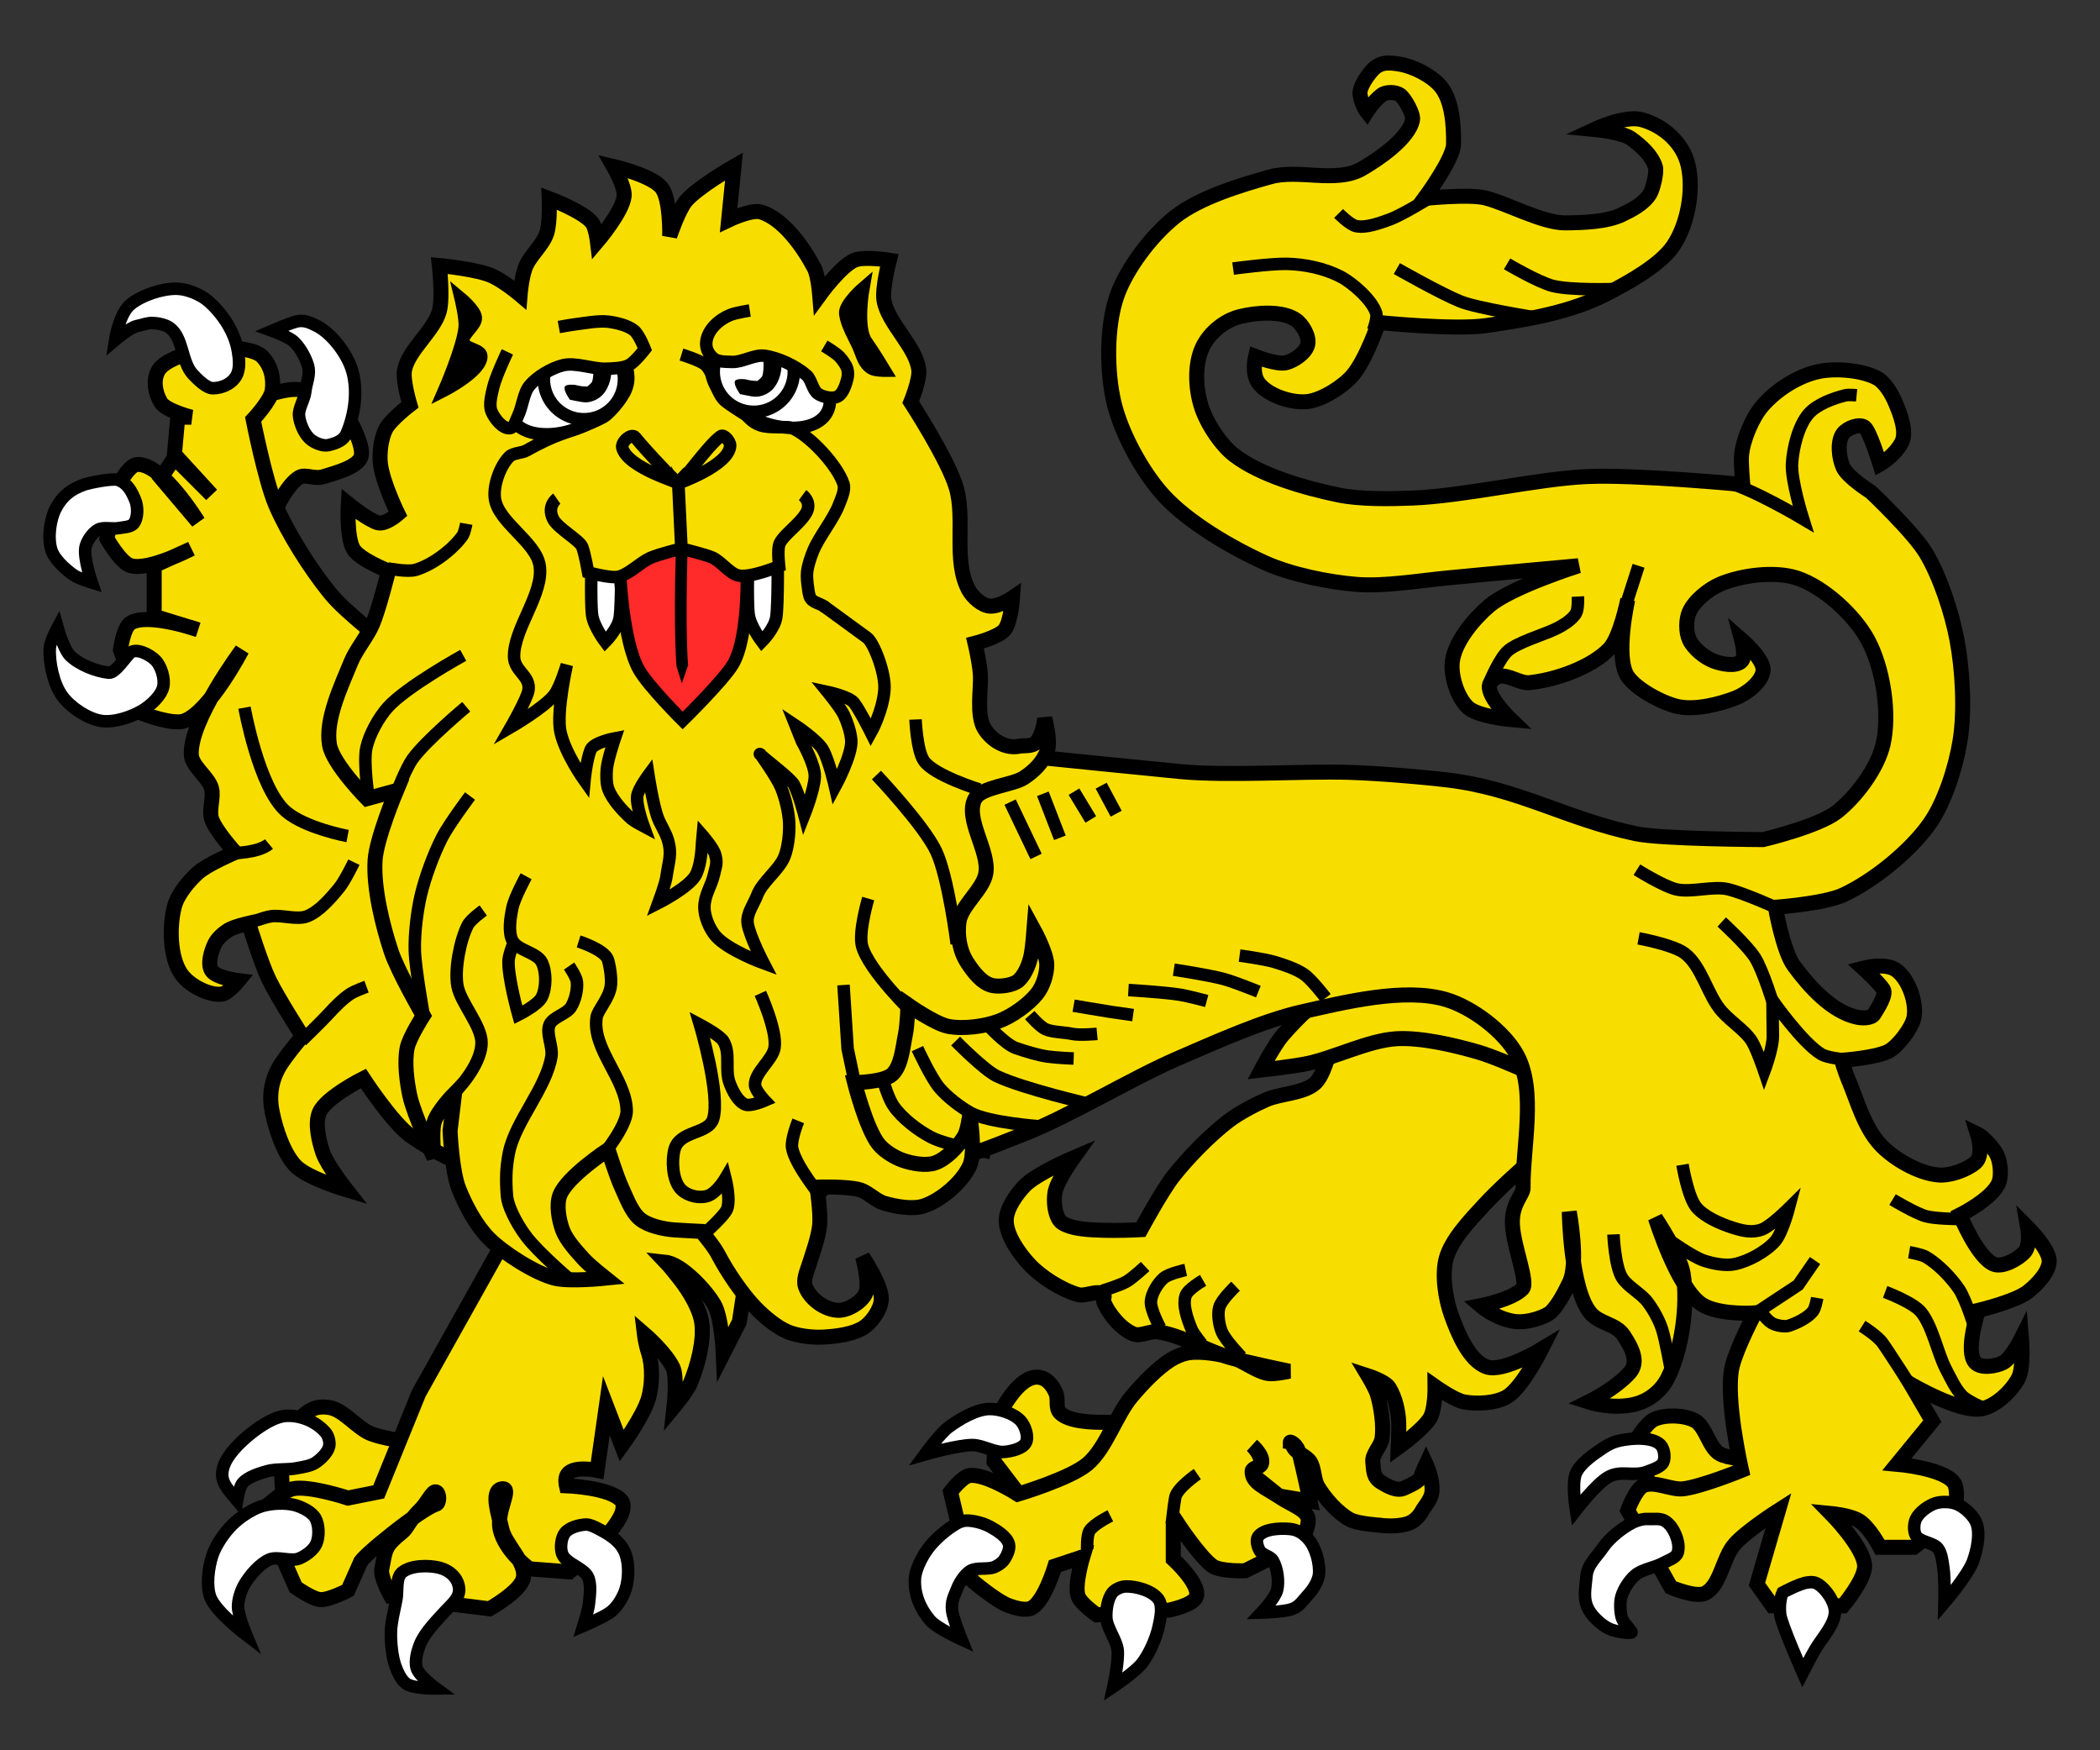 <?xml version="1.0" encoding="UTF-8" standalone="no"?>
<!-- Created with Inkscape (http://www.inkscape.org/) -->
<svg
   xmlns:dc="http://purl.org/dc/elements/1.1/"
   xmlns:cc="http://creativecommons.org/ns#"
   xmlns:rdf="http://www.w3.org/1999/02/22-rdf-syntax-ns#"
   xmlns:svg="http://www.w3.org/2000/svg"
   xmlns="http://www.w3.org/2000/svg"
   xmlns:sodipodi="http://sodipodi.sourceforge.net/DTD/sodipodi-0.dtd"
   xmlns:inkscape="http://www.inkscape.org/namespaces/inkscape"
   width="420"
   height="350"
   id="svg2"
   sodipodi:version="0.32"
   inkscape:version="0.46"
   sodipodi:docname="Lion_Passant_Guardant.svg"
   inkscape:output_extension="org.inkscape.output.svg.inkscape"
   version="1.0">
  <rect width="100%" height="100%" fill="#333333" stroke="none"/>
  <defs
     id="defs4">
    <inkscape:perspective
       sodipodi:type="inkscape:persp3d"
       inkscape:vp_x="0 : 526.18109 : 1"
       inkscape:vp_y="0 : 1000 : 0"
       inkscape:vp_z="744.09448 : 526.18109 : 1"
       inkscape:persp3d-origin="372.04724 : 350.78739 : 1"
       id="perspective10" />
    <inkscape:perspective
       id="perspective2498"
       inkscape:persp3d-origin="372.04724 : 350.78739 : 1"
       inkscape:vp_z="744.09448 : 526.18109 : 1"
       inkscape:vp_y="0 : 1000 : 0"
       inkscape:vp_x="0 : 526.18109 : 1"
       sodipodi:type="inkscape:persp3d" />
  </defs>
  <sodipodi:namedview
     id="base"
     pagecolor="#ffffff"
     bordercolor="#666666"
     borderopacity="1.0"
     gridtolerance="10000"
     guidetolerance="10"
     objecttolerance="10"
     inkscape:pageopacity="0.0"
     inkscape:pageshadow="2"
     inkscape:zoom="1.4228571"
     inkscape:cx="67.680707"
     inkscape:cy="174.99998"
     inkscape:document-units="px"
     inkscape:current-layer="layer3"
     showgrid="false"
     inkscape:window-width="1280"
     inkscape:window-height="713"
     inkscape:window-x="0"
     inkscape:window-y="0"
     showguides="true"
     inkscape:guide-bbox="true" />
  <g
     inkscape:groupmode="layer"
     id="layer3"
     inkscape:label="Main"
     style="opacity:1">
    <g
       id="g8735"
       transform="translate(4.421,6.32)">
      <g
         id="g8632">
        <g
           id="g8301"
           transform="translate(-29.584,-71.848)">
          <g
             id="g8182">
            <path
               style="fill:#f8de00;fill-opacity:1;fill-rule:evenodd;stroke:#000000;stroke-width:3;stroke-linecap:butt;stroke-linejoin:miter;stroke-miterlimit:4;stroke-dasharray:none;stroke-opacity:1"
               d="M 77.144,175.33 C 77.144,175.33 80.81,163.587 84.973,161.009 C 86.24,160.224 87.961,161.451 89.937,160.818 C 92.062,160.137 96.796,158.96 97.384,156.808 C 97.987,154.606 95.093,149.552 95.093,149.552 C 95.093,149.552 88.486,143.924 84.973,143.441 C 81.145,142.916 72.561,146.879 72.561,146.879 L 70.079,157.19 L 77.144,175.33 z"
               id="path8115"
               sodipodi:nodetypes="cssscsccc" />
            <path
               style="fill:#f8de00;fill-opacity:1;fill-rule:evenodd;stroke:#000000;stroke-width:3;stroke-linecap:butt;stroke-linejoin:miter;stroke-miterlimit:4;stroke-dasharray:none;stroke-opacity:1"
               d="M 254.587,349.277 C 254.587,349.277 240.495,351.422 237.189,348.059 C 236.162,347.014 236.914,345.397 236.319,344.057 C 235.616,342.472 234.564,341.12 232.84,340.926 C 230.107,340.619 227.478,344.14 226.055,346.493 C 224.155,349.635 223.967,357.802 223.967,357.802 L 229.534,365.109 L 246.6,363.912 L 254.587,349.277 z"
               id="path8117"
               sodipodi:nodetypes="csssscccc" />
            <path
               style="fill:#f8de00;fill-opacity:1;fill-rule:evenodd;stroke:#000000;stroke-width:3;stroke-linecap:butt;stroke-linejoin:miter;stroke-miterlimit:4;stroke-dasharray:none;stroke-opacity:1"
               d="M 363.517,271.929 C 363.517,271.929 332.871,294.667 321.842,306.627 C 319.21,309.482 315.397,313.46 314.394,317.211 C 313.515,320.499 314.266,325.306 315.421,328.507 C 316.701,332.056 318.969,337.66 322.541,338.875 C 325.805,339.985 333.472,335.33 333.472,335.33 C 333.472,335.33 329.594,343.055 326.55,344.838 C 324.302,346.154 320.487,346.343 317.927,345.86 C 316.004,345.497 312.173,342.784 312.173,342.784 C 312.173,342.784 312.23,347.392 311.129,349.153 C 309.664,351.495 304.807,354.972 304.807,354.972 C 304.807,354.972 304.954,351.511 304.913,350.12 C 304.843,347.751 304.224,344.983 302.962,342.976 C 302.199,341.763 298.786,340.656 298.786,340.656 C 298.786,340.656 300.293,343.173 300.642,344.368 C 301.388,346.921 301.936,350.549 301.57,353.183 C 301.364,354.668 299.559,356.332 299.714,357.823 C 299.922,359.819 299.789,360.983 301.514,362.01 C 302.836,362.796 304.594,363.774 305.981,363.111 C 306.886,362.678 309.032,361.819 309.323,360.858 C 309.565,360.059 310.385,358.287 310.385,358.287 C 310.385,358.287 311.718,361.099 311.569,363.724 C 311.488,365.15 310.296,366.52 309.759,367.353 C 309.481,367.785 308.649,369.698 306.405,370.303 C 304.223,370.891 301.586,370.604 301.095,370.512 C 301.095,370.512 296.755,370.255 295.159,369.398 C 292.713,368.083 290.13,365.142 288.714,362.753 C 287.924,361.421 288.038,359.117 287.188,357.823 C 286.483,356.75 284.588,356.146 283.94,355.039 C 283.223,353.814 283.224,353.904 283.224,353.904 C 283.224,353.904 284.513,354.135 285.099,356.431 C 285.749,358.976 287.188,365.71 287.188,365.71 L 280.999,364.686 L 276.902,361.403 C 276.902,361.403 275.499,360.323 275.589,359.679 C 275.685,358.989 277.212,358.943 277.445,358.287 C 278.021,356.664 275.589,354.575 275.589,354.575 C 275.589,354.575 277.845,356.775 277.252,358.418 C 277.036,359.018 275.613,359.103 275.589,359.74 C 275.501,362.041 278.195,362.95 281.219,364.959 C 283.416,366.42 286.153,367.295 286.724,368.958 C 287.239,370.459 285.332,374.061 285.332,374.061 L 274.197,379.629 C 274.197,379.629 269.321,379.82 267.702,378.701 C 265.088,376.894 260.511,369.885 260.511,369.885 L 259.814,370.35 L 259.814,377.309 C 259.814,377.309 265.165,382.204 264.454,384.732 C 263.948,386.53 258.886,387.516 258.886,387.516 L 244.504,388.444 C 244.504,388.444 241.309,386.22 240.792,384.732 C 240.011,382.481 241.72,376.845 241.72,376.845 L 236.153,378.701 C 236.153,378.701 234.053,385.723 231.513,387.052 C 230.274,387.7 228.187,387.069 226.874,386.588 C 224.336,385.659 219.45,381.484 219.45,381.484 L 215.275,363.854 C 215.275,363.854 217.53,360.868 218.986,360.607 C 222.065,360.054 228.729,364.318 228.729,364.318 C 228.729,364.318 239.167,361.218 242.648,358.287 C 246.339,355.179 248.362,348.53 251.463,344.832 C 253.551,342.342 256.592,339.126 259.35,337.409 C 260.36,336.78 261.882,336.164 263.062,336.017 C 265.563,335.705 268.978,336.293 271.413,336.945 C 273.761,337.573 276.433,339.827 278.836,340.193 C 280.083,340.382 283.012,339.729 283.012,339.729 C 283.012,339.729 274.515,337.985 270.949,336.945 C 266.554,335.662 261.112,332.392 256.567,331.841 C 255.178,331.673 253.236,332.8 251.927,332.305 C 249.44,331.365 246.868,328.285 245.896,325.81 C 245.743,325.421 246.191,324.713 245.896,324.418 C 244.813,323.335 242.265,324.837 240.792,324.418 C 237.486,323.477 233.394,320.901 231.049,318.387 C 229.011,316.201 226.401,312.56 226.41,309.572 C 226.416,307.205 228.473,304.31 230.121,302.612 C 232.467,300.197 239.864,297.045 239.864,297.045 C 239.864,297.045 236.535,301.669 236.153,304.004 C 235.879,305.675 236.075,308.209 237.081,309.572 C 237.635,310.323 238.959,310.733 239.864,310.963 C 243.778,311.959 253.319,311.427 253.319,311.427 C 253.319,311.427 257.499,303.703 259.814,300.756 C 262.733,297.042 267.185,292.476 270.949,289.622 C 272.985,288.077 276.036,286.481 278.373,285.446 C 281.189,284.198 285.788,284.217 288.116,282.198 C 289.526,280.975 290.222,278.371 290.899,276.631 C 291.634,274.742 292.788,272.162 292.755,270.135 C 292.688,266.042 288.579,257.145 288.579,257.145 C 288.579,257.145 182.998,304.273 134.938,302.783 C 126.105,302.509 114.486,297.77 107.276,292.662 C 103.638,290.086 97.83,281.193 97.83,281.193 C 97.83,281.193 90.4,284.903 89.059,287.939 C 88.074,290.169 88.956,293.726 89.734,296.036 C 90.576,298.537 94.456,303.457 94.456,303.457 C 94.456,303.457 86.676,301.132 84.336,298.735 C 81.867,296.205 80.337,291.399 79.613,287.939 C 78.95,284.77 79.367,281.762 80.963,278.944 C 82.126,276.89 85.639,272.736 85.639,272.736 C 85.639,272.736 80.802,265.195 78.984,261.492 C 77.39,258.246 74.89,250.157 74.89,250.157 C 74.89,250.157 71.931,250.833 70.842,251.506 C 69.868,252.108 68.647,253.176 68.144,254.205 C 67.427,255.671 66.625,258.206 67.469,259.603 C 68.364,261.082 72.866,261.627 72.866,261.627 C 72.866,261.627 70.782,264.189 69.493,264.325 C 66.793,264.611 62.938,262.513 61.397,260.277 C 59.088,256.927 59.019,250.72 60.047,246.783 C 60.672,244.393 62.929,241.684 64.77,240.037 C 66.661,238.346 72.192,235.988 72.192,235.988 C 72.192,235.988 68.212,231.598 67.469,229.242 C 66.921,227.504 67.955,224.925 67.469,223.169 C 66.839,220.895 63.527,218.78 63.421,216.422 C 63.108,209.459 73.541,195.507 73.541,195.507 C 73.541,195.507 67.185,207.736 62.071,209.676 C 59.769,210.549 53.975,208.326 53.975,208.326 L 49.252,195.507 C 49.252,195.507 49.808,191.023 51.276,190.11 C 54.732,187.962 64.77,191.459 64.77,191.459 L 55.999,188.76 L 55.999,178.64 L 63.421,175.266 C 63.421,175.266 54.899,179.723 51.276,178.64 C 49.215,178.024 46.554,173.242 46.554,173.242 L 48.578,163.122 C 48.578,163.122 50.762,158.497 52.626,158.399 C 57.63,158.135 64.77,169.869 64.77,169.869 L 57.349,161.098 L 60.047,157.05 L 67.469,164.471 L 60.047,156.375 L 60.722,148.954 L 63.421,148.954 C 63.421,148.954 58.349,147.656 57.349,146.03 C 56.177,144.126 55.71,141.401 56.899,139.508 C 58.738,136.579 67.469,135.01 67.469,135.01 C 67.469,135.01 75.54,134.691 77.589,136.809 C 79.33,138.609 79.94,141.074 79.613,143.556 C 79.341,145.622 75.79,149.403 75.79,149.403 C 75.79,149.403 78.201,161.621 80.288,166.495 C 82.72,172.176 87.194,179.235 91.083,184.037 C 94.777,188.599 101.574,192.956 105.251,197.531 C 110.884,204.539 116.68,215.163 120.769,223.169 C 125.968,233.347 135.613,258.253 135.613,258.253 L 261.779,229.916 L 316.429,231.94 L 353.537,247.458 L 363.517,271.929 z"
               id="path8042"
               sodipodi:nodetypes="csssscsscscsscsssssscsssssssscscccsscssssccscccsccsccssccscsssssscssssssssscssscsssssscsscsscssscscssscsssscssscsccsccccsccscccccccsscsscssssccccc" />
            <path
               style="fill:none;fill-rule:evenodd;stroke:#000000;stroke-width:2.5;stroke-linecap:butt;stroke-linejoin:miter;stroke-miterlimit:4;stroke-dasharray:none;stroke-opacity:1"
               d="M 245.61,323.651 C 245.61,323.651 249.126,322.577 250.48,321.795 C 251.723,321.079 254.191,318.78 254.191,318.78"
               id="path8120"
               sodipodi:nodetypes="css" />
            <path
               style="fill:none;fill-rule:evenodd;stroke:#000000;stroke-width:2.5;stroke-linecap:butt;stroke-linejoin:miter;stroke-miterlimit:4;stroke-dasharray:none;stroke-opacity:1"
               d="M 262.308,319.476 C 262.308,319.476 258.97,320.181 257.902,321.1 C 256.698,322.135 255.484,324.156 255.35,325.738 C 255.208,327.426 257.206,331.072 257.206,331.072"
               id="path8122"
               sodipodi:nodetypes="csss" />
            <path
               style="fill:none;fill-rule:evenodd;stroke:#000000;stroke-width:2.5;stroke-linecap:butt;stroke-linejoin:miter;stroke-miterlimit:4;stroke-dasharray:none;stroke-opacity:1"
               d="M 265.787,321.563 C 265.787,321.563 262.773,323.278 262.308,324.579 C 261.62,326.507 262.693,329.409 263.468,331.304 C 263.884,332.323 265.555,334.319 265.555,334.319"
               id="path8124"
               sodipodi:nodetypes="csss" />
            <path
               style="fill:none;fill-rule:evenodd;stroke:#000000;stroke-width:2.5;stroke-linecap:butt;stroke-linejoin:miter;stroke-miterlimit:4;stroke-dasharray:none;stroke-opacity:1"
               d="M 272.281,322.723 C 272.281,322.723 269.477,325.374 269.034,326.898 C 268.624,328.307 268.958,330.403 269.498,331.768 C 270.209,333.567 273.441,336.871 273.441,336.871"
               id="path8126"
               sodipodi:nodetypes="csss" />
            <path
               style="fill:none;fill-rule:evenodd;stroke:#000000;stroke-width:2.5;stroke-linecap:butt;stroke-linejoin:miter;stroke-miterlimit:4;stroke-dasharray:none;stroke-opacity:1"
               d="M 259.525,370.268 C 259.525,370.268 259.936,366.313 260.221,364.934 C 260.609,363.054 264.628,360.295 264.628,360.295"
               id="path8128"
               sodipodi:nodetypes="css" />
            <path
               style="fill:none;fill-rule:evenodd;stroke:#000000;stroke-width:2.5;stroke-linecap:butt;stroke-linejoin:miter;stroke-miterlimit:4;stroke-dasharray:none;stroke-opacity:1"
               d="M 242.595,375.37 C 242.595,375.37 242.487,372.625 243.058,371.659 C 243.846,370.33 247.233,368.644 247.233,368.644"
               id="path8130"
               sodipodi:nodetypes="csc" />
            <path
               style="fill:none;fill-rule:evenodd;stroke:#000000;stroke-width:2.5;stroke-linecap:butt;stroke-linejoin:miter;stroke-miterlimit:4;stroke-dasharray:none;stroke-opacity:1"
               d="M 85.482,273.648 C 85.482,273.648 89.439,269.841 90.892,268.238 C 92.075,266.932 93.747,265.236 95.22,264.27 C 96.112,263.686 98.466,262.827 98.466,262.827"
               id="path8132"
               sodipodi:nodetypes="csss" />
            <path
               style="fill:none;fill-rule:evenodd;stroke:#000000;stroke-width:2.5;stroke-linecap:butt;stroke-linejoin:miter;stroke-miterlimit:4;stroke-dasharray:none;stroke-opacity:1"
               d="M 74.661,250.204 C 74.661,250.204 77.895,248.98 79.35,248.761 C 81.49,248.439 84.541,249.53 86.564,248.761 C 89,247.835 91.414,245.013 93.056,242.99 C 94.155,241.635 95.942,237.94 95.942,237.94"
               id="path8134"
               sodipodi:nodetypes="cssss" />
            <path
               style="fill:none;fill-rule:evenodd;stroke:#000000;stroke-width:2.5;stroke-linecap:butt;stroke-linejoin:miter;stroke-miterlimit:4;stroke-dasharray:none;stroke-opacity:1"
               d="M 71.415,236.137 C 71.415,236.137 76.712,236.174 78.963,234.311"
               id="path8136"
               sodipodi:nodetypes="cs" />
            <path
               style="fill:none;fill-rule:evenodd;stroke:#000000;stroke-width:2.5;stroke-linecap:butt;stroke-linejoin:miter;stroke-miterlimit:4;stroke-dasharray:none;stroke-opacity:1"
               d="M 74.063,207.04 C 74.063,207.04 76.885,222.978 82.297,227.749 C 86.117,231.116 94.686,232.713 94.686,232.713"
               id="path8152"
               sodipodi:nodetypes="css" />
            <path
               style="fill:#ffffff;fill-rule:evenodd;stroke:#000000;stroke-width:2.5;stroke-linecap:butt;stroke-linejoin:miter;stroke-miterlimit:4;stroke-dasharray:none;stroke-opacity:1"
               d="M 84.965,148.628 C 85.101,150.165 85.989,152.263 87.141,153.29 C 88.022,154.075 89.723,154.805 90.871,154.534 C 92.411,154.17 93.873,153.635 94.494,152.18 C 96.179,148.234 96.821,143.182 95.427,139.125 C 94.371,136.053 91.477,132.217 88.588,130.732 C 87.259,130.049 86.004,129.461 84.548,129.799 C 83.083,130.14 79.574,131.664 79.574,131.664 C 79.574,131.664 82.855,132.849 83.926,133.84 C 85.123,134.949 86.252,136.941 86.723,138.503 C 87.316,140.469 86.429,141.923 86.209,143.965 C 86.053,145.405 84.838,147.186 84.965,148.628 z"
               id="path8154"
               sodipodi:nodetypes="csssssscssss" />
            <path
               style="fill:#ffffff;fill-opacity:1;fill-rule:evenodd;stroke:#000000;stroke-width:2.5;stroke-linecap:butt;stroke-linejoin:miter;stroke-miterlimit:4;stroke-dasharray:none;stroke-opacity:1"
               d="M 48.18,133.529 C 48.18,133.529 49.01,128.218 51.288,126.38 C 53.583,124.529 57.666,123.185 60.613,123.272 C 62.621,123.331 65.322,124.431 66.83,125.759 C 69.712,128.297 72.1,131.918 72.736,135.705 C 73.002,137.293 73.219,139.278 72.425,140.679 C 71.512,142.289 69.613,143.139 67.762,143.165 C 66.437,143.184 64.623,141.339 63.721,140.368 C 61.399,137.864 61.852,133.008 59.059,131.043 C 58.189,130.431 56.702,130.147 55.64,130.11 C 54.689,130.078 53.464,130.545 52.531,130.732 C 51.133,131.012 48.18,133.529 48.18,133.529 z"
               id="path8156"
               sodipodi:nodetypes="cssssssssssc" />
            <path
               style="fill:#ffffff;fill-opacity:1;fill-rule:evenodd;stroke:#000000;stroke-width:2.5;stroke-linecap:butt;stroke-linejoin:miter;stroke-miterlimit:4;stroke-dasharray:none;stroke-opacity:1"
               d="M 48.801,171.141 C 49.758,170.962 51.303,170.969 51.91,170.208 C 52.783,169.112 52.757,166.841 52.221,165.546 C 51.462,163.714 50.657,162.202 48.801,161.505 C 47.754,161.111 43.016,162.059 41.963,162.437 C 39.345,163.379 37.691,164.652 36.368,167.1 C 35.163,169.328 34.677,173.075 35.435,175.492 C 36.029,177.384 38.177,179.308 39.787,180.466 C 40.771,181.173 43.517,182.02 43.517,182.02 C 43.517,182.02 41.781,176.991 42.274,174.871 C 42.561,173.635 43.653,172.07 44.76,171.451 C 45.822,170.859 47.606,171.363 48.801,171.141 z"
               id="path8158"
               sodipodi:nodetypes="cssssssscsss" />
            <path
               style="fill:#ffffff;fill-opacity:1;fill-rule:evenodd;stroke:#000000;stroke-width:2.5;stroke-linecap:butt;stroke-linejoin:miter;stroke-miterlimit:4;stroke-dasharray:none;stroke-opacity:1"
               d="M 51.288,196.008 C 52.547,195.082 55.165,196.447 56.261,197.562 C 57.42,198.74 58.167,201.231 57.816,202.846 C 57.422,204.655 55.348,206.533 53.775,207.509 C 51.564,208.88 47.951,210.093 45.382,209.684 C 42.649,209.249 39.235,206.952 37.611,204.711 C 35.86,202.293 34.954,198.056 35.125,195.075 C 35.199,193.778 36.679,191.034 36.679,191.034 C 36.679,191.034 37.864,195.333 39.165,196.629 C 40.97,198.427 44.403,199.79 46.936,200.048 C 48.265,200.184 50.537,196.56 51.288,196.008 z"
               id="path8160"
               sodipodi:nodetypes="csssssscsss" />
            <path
               style="fill:#ffffff;fill-rule:evenodd;stroke:#000000;stroke-width:2.5;stroke-linecap:butt;stroke-linejoin:miter;stroke-miterlimit:4;stroke-dasharray:none;stroke-opacity:1"
               d="M 226.067,355.863 C 224.128,356.059 221.667,354.509 219.719,354.49 C 216.782,354.463 210.111,356.378 210.111,356.378 C 210.111,356.378 213.155,352.188 214.915,350.888 C 217.046,349.314 220.33,347.362 222.978,347.285 C 225.014,347.225 227.98,348.159 229.326,349.687 C 230.201,350.68 230.943,352.79 230.356,353.976 C 229.731,355.235 227.465,355.721 226.067,355.863 z"
               id="path8162"
               sodipodi:nodetypes="cscsssss" />
            <path
               style="fill:#ffffff;fill-opacity:1;fill-rule:evenodd;stroke:#000000;stroke-width:2.5;stroke-linecap:butt;stroke-linejoin:miter;stroke-miterlimit:4;stroke-dasharray:none;stroke-opacity:1"
               d="M 218.35,369.596 C 219.835,369.549 221.845,370.097 223.162,370.815 C 224.508,371.55 226.559,372.788 226.953,374.321 C 227.204,375.299 226.513,376.712 225.932,377.522 C 225.517,378.101 224.68,378.627 224.037,378.894 C 222.68,379.457 220.486,378.887 219.225,379.656 C 218.122,380.33 217.089,381.928 216.6,383.162 C 215.909,384.907 215.399,385.703 215.579,387.583 C 215.718,389.022 217.475,393.375 217.475,393.375 C 217.475,393.375 212.552,391.133 211.205,389.564 C 209.237,387.272 208.005,384.41 208.143,381.333 C 208.23,379.39 209.512,376.95 210.622,375.388 C 211.991,373.461 214.441,371.359 216.454,370.205 C 216.976,369.906 217.755,369.614 218.35,369.596 z"
               id="path8164"
               sodipodi:nodetypes="cssssssscsssss" />
            <path
               style="fill:#ffffff;fill-opacity:1;fill-rule:evenodd;stroke:#000000;stroke-width:2.5;stroke-linecap:butt;stroke-linejoin:miter;stroke-miterlimit:4;stroke-dasharray:none;stroke-opacity:1"
               d="M 247.656,383.988 C 248.204,383.318 249.405,382.795 250.27,382.768 C 252.405,382.703 255.691,383.616 256.893,385.382 C 257.804,386.723 257.234,389.201 256.893,390.785 C 256.384,393.141 255.049,396.194 253.581,398.105 C 252.223,399.873 247.83,402.811 247.83,402.811 C 247.83,402.811 248.943,397.689 248.701,395.491 C 248.477,393.453 246.539,391.09 246.436,389.042 C 246.357,387.485 246.668,385.196 247.656,383.988 z"
               id="path8166"
               sodipodi:nodetypes="csssscsss" />
            <path
               style="fill:#ffffff;fill-opacity:1;fill-rule:evenodd;stroke:#000000;stroke-width:2.5;stroke-linecap:butt;stroke-linejoin:miter;stroke-miterlimit:4;stroke-dasharray:none;stroke-opacity:1"
               d="M 276.761,372.834 C 277.858,371.234 281.102,371.095 283.035,371.266 C 284.69,371.412 285.773,372.108 286.869,373.357 C 288.31,374.998 289.167,378.155 288.961,380.328 C 288.832,381.679 287.794,383.344 286.869,384.337 C 285.781,385.505 285.067,386.778 283.558,387.3 C 281.817,387.901 277.458,387.997 277.458,387.997 C 277.458,387.997 280.219,385.075 280.595,383.465 C 281.004,381.716 280.651,379.079 279.724,377.54 C 279.222,376.707 277.602,376.461 277.109,375.623 C 276.682,374.896 276.284,373.53 276.761,372.834 z"
               id="path8168"
               sodipodi:nodetypes="cssssscssss" />
          </g>
        </g>
        <g
           id="g7971"
           transform="translate(-29.584,-71.848)">
          <g
             style="fill:#f8c300;fill-opacity:1"
             id="g3339">
            <path
               style="fill:#f8de00;fill-opacity:1;fill-rule:evenodd;stroke:#000000;stroke-width:3;stroke-linecap:butt;stroke-linejoin:miter;stroke-miterlimit:4;stroke-dasharray:none;stroke-opacity:1"
               d="M 293.248,262.976 C 289.054,264.643 284.628,269.171 281.664,272.574 C 280.053,274.424 277.361,279.525 277.361,279.525 C 277.361,279.525 283.879,278.777 286.628,278.201 C 292.075,277.06 298.945,273.54 304.501,273.236 C 309.424,272.968 315.983,274.517 320.719,275.884 C 326.106,277.439 337.93,283.166 337.93,283.166 C 337.93,283.166 326.794,264.658 318.733,261.321 C 311.654,258.391 300.368,260.146 293.248,262.976 z"
               id="path3303"
               sodipodi:nodetypes="cscssscss" />
          </g>
          <path
             sodipodi:nodetypes="csssccccss"
             id="path7806"
             d="M 84.674,349.774 C 85.463,348.729 86.901,347.542 88.142,347.122 C 89.128,346.788 90.614,346.824 91.611,347.122 C 94.278,347.921 96.771,351.21 99.364,352.223 C 103.582,353.871 114.258,354.671 114.258,354.671 L 102.935,367.933 L 84.98,369.566 L 81.715,363.955 C 81.715,363.955 81.268,359.425 81.613,357.528 C 82.061,355.068 83.166,351.77 84.674,349.774 z"
             style="fill:#f8de00;fill-opacity:1;fill-rule:evenodd;stroke:#000000;stroke-width:3;stroke-linecap:butt;stroke-linejoin:miter;stroke-miterlimit:4;stroke-dasharray:none;stroke-opacity:1" />
          <path
             id="path7808"
             d="M 84.776,349.876 L 84.776,349.876 z"
             style="fill:#f8c300;fill-opacity:1;fill-rule:evenodd;stroke:#000000;stroke-width:1px;stroke-linecap:butt;stroke-linejoin:miter;stroke-opacity:1" />
          <path
             sodipodi:nodetypes="csssccccc"
             id="path7851"
             d="M 381.404,356.969 C 381.404,356.969 372.413,358.004 369.168,356.277 C 366.942,355.092 366.33,350.735 364.088,349.581 C 361.932,348.472 358.223,348.364 356.008,349.351 C 354.347,350.09 352.083,353.968 352.083,353.968 L 356.239,365.743 L 362.011,366.666 L 371.846,366.481 L 381.404,356.969 z"
             style="fill:#f8de00;fill-opacity:1;fill-rule:evenodd;stroke:#000000;stroke-width:3;stroke-linecap:butt;stroke-linejoin:miter;stroke-miterlimit:4;stroke-dasharray:none;stroke-opacity:1" />
          <path
             sodipodi:nodetypes="ccccsccsccsssssccssssccsscscccsscscssscssccccsssssssssscssscssscssscscscssccssccccscscccscccsscsscsscsscsscsssscssscsssscssssscssscsssssscsssssssssscssscssssscsssssscssssscsssssssssssscssscsssscsssscssssssssscssssccc"
             id="path3268"
             d="M 178.432,219.885 L 108.905,344.172 L 100.906,363.861 L 94.754,365.092 C 94.754,365.092 86.964,362.502 83.678,363.246 C 81.481,363.744 77.526,367.553 77.526,367.553 L 84.294,382.935 C 84.294,382.935 87.569,385.279 89.216,385.396 C 90.963,385.52 94.754,383.55 94.754,383.55 L 97.215,378.013 C 97.215,377.031 109.441,367.154 112.386,366.32 C 113.096,366.119 113.077,364.119 112.386,363.859 C 111.632,363.576 110.617,366.101 109.105,367.534 C 107.132,369.404 106.658,371.042 105.695,371.824 C 102,374.824 102.317,375.292 101.522,379.243 C 101.176,380.96 103.367,384.781 103.367,384.781 L 123.056,387.242 C 123.056,387.242 129.252,383.773 129.825,381.089 C 130.498,377.936 126.178,374.4 125.518,371.244 C 125.026,368.896 123.151,363.644 125.518,363.246 C 127.765,362.868 124.38,367.696 125.18,371.32 C 126.163,375.772 131.055,379.243 131.055,379.243 L 139.054,379.858 C 139.054,379.858 147.834,372.564 149.514,368.168 C 149.777,367.478 149.96,366.295 149.514,365.707 C 147.427,362.962 138.439,362.631 138.439,362.631 C 138.439,362.631 138.091,361.2 138.648,360.377 C 139.89,358.543 144.591,359.554 144.591,359.554 L 146.437,346.633 L 149.514,354.632 C 149.514,354.632 153.783,348.785 154.842,345.2 C 155.626,342.545 155.717,338.598 154.842,335.971 C 154.258,334.22 154.03,332.283 154.03,332.283 C 154.03,332.283 158.327,335.975 159.766,339.048 C 160.631,340.894 159.97,346.844 159.97,346.844 C 159.97,346.844 162.581,343.688 163.247,342.089 C 164.662,338.688 166.022,333.669 165.511,330.021 C 165.11,327.159 162.982,323.684 161.204,321.407 C 159.109,318.724 158.349,317.931 158.349,317.931 C 158.349,317.931 159.634,318.068 161.523,319.405 C 163.605,320.877 166.378,323.673 167.972,326.329 C 169.519,328.905 169.818,336.173 169.818,336.173 L 173.033,329.861 L 174.125,322.637 L 171.664,306.64 C 171.664,306.64 180.727,295.176 186.431,293.719 C 193.026,292.034 201.777,298.87 208.581,298.641 C 215.119,298.421 223.404,294.859 229.5,292.488 C 239.271,288.688 251.253,281.259 260.88,277.106 C 268.12,273.983 277.799,269.612 285.491,267.877 C 293.985,265.961 306.065,262.93 314.409,265.416 C 319.576,266.955 325.982,271.757 328.561,276.491 C 332.461,283.653 329.682,294.943 329.78,303.098 C 329.796,304.457 327.387,306.253 327.654,310.551 C 327.932,315.025 330.864,322.003 329.653,323.246 C 327.529,325.427 321.285,326.634 321.285,326.634 C 321.285,326.634 324.327,329.241 328.001,329.766 C 330.929,330.184 334.542,328.657 335.281,327.955 C 337.124,326.204 338.639,322.763 339.021,322.022 C 340.963,318.247 339.021,307.87 339.021,307.87 C 339.021,307.87 339.229,323.487 343.328,328.175 C 345.134,330.241 348.361,330.254 349.871,332.545 C 351.499,335.016 353.042,337.856 351.067,340.06 C 348.192,343.27 342.869,345.886 342.869,345.886 C 342.869,345.886 347.73,347.456 352.2,346.311 C 354.982,345.598 357.42,343.661 358.71,341.096 C 361.558,335.428 362.789,326.44 361.786,320.176 C 361.199,316.508 356.249,309.101 356.249,309.101 C 356.249,309.101 360.589,323.092 365.478,326.329 C 368.878,328.58 376.167,328.077 376.167,328.077 C 376.167,328.077 372.619,334.765 371.631,338.635 C 370.072,344.739 373.476,359.554 373.476,359.554 C 373.476,359.554 365.44,362.825 361.786,363.246 C 359.395,363.521 355.936,361.545 353.787,362.631 C 352.233,363.416 350.711,367.553 350.711,367.553 L 359.325,382.935 C 359.325,382.935 364.21,385.01 366.093,384.165 C 369.26,382.745 369.664,377.029 372.114,374.287 C 374.537,371.576 380.86,367.553 380.86,367.553 L 376.553,382.32 L 379.629,386.627 L 393.781,386.627 C 393.781,386.627 398.197,381.351 398.088,378.628 C 397.938,374.893 391.32,368.168 391.32,368.168 C 391.32,368.168 394.994,368.515 396.794,369.526 C 399.035,370.785 401.164,374.936 401.164,374.936 L 407.932,374.936 L 415.931,368.783 C 415.931,368.783 417.125,363.658 415.931,362.015 C 413.823,359.115 404.563,358.324 404.563,358.324 L 411.624,349.71 L 407.317,342.326 C 407.317,342.326 417.046,348.053 421.469,347.248 C 424.305,346.732 427.53,343.658 428.852,341.096 C 429.956,338.957 429.467,333.097 429.467,333.097 C 429.467,333.097 427.426,337.194 425.775,338.019 C 424.29,338.762 421.378,339.228 420.238,338.019 C 418.081,335.732 420.853,327.559 420.853,327.559 C 420.853,327.559 428.205,325.8 430.698,323.868 C 432.478,322.487 434.955,319.967 435.005,317.715 C 435.058,315.309 430.698,310.947 430.698,310.947 C 430.698,310.947 431.329,314.522 430.082,315.896 C 428.818,317.291 425.674,319.038 423.93,318.33 C 420.609,316.982 417.162,308.486 417.162,308.486 C 417.162,308.486 423.682,305.235 424.943,301.989 C 425.442,300.705 425.389,297.468 424.113,295.695 C 422.197,293.032 420.663,292.289 420.663,292.289 C 420.663,292.289 422.012,296.542 420.238,298.026 C 418.447,299.524 415.182,300.677 412.855,300.487 C 408.904,300.165 403.838,297.259 401.164,294.334 C 397.926,290.792 396.66,285.748 394.791,281.327 C 394.244,280.033 393.48,277.555 393.48,277.555 C 393.48,277.555 400.116,277.098 402.79,275.79 C 404.666,274.872 407.498,271.15 407.932,269.108 C 408.582,266.055 406.84,261.07 404.207,259.395 C 402.021,258.004 397.793,259.13 397.793,259.13 C 397.793,259.13 400.8,261.858 401.81,263.354 C 402.527,264.416 400.648,267.224 399.981,268.317 C 399.435,269.21 397.57,269.156 396.548,268.932 C 391.495,267.828 387.002,262.813 383.936,258.648 C 381.756,255.686 380.245,246.957 380.245,246.957 C 380.245,246.957 390.036,246.231 393.781,244.496 C 399.85,241.685 407.128,235.793 411.009,230.345 C 414.092,226.016 416.303,218.977 417.162,213.732 C 418.146,207.718 417.677,199.416 416.546,193.428 C 415.528,188.035 413.205,180.913 410.393,176.2 C 407.849,171.935 399.318,163.894 399.318,163.894 C 399.318,163.894 394.691,161 393.781,158.972 C 392.949,157.12 392.558,153.825 393.781,152.204 C 394.59,151.131 397.015,150.164 398.088,150.973 C 399.119,151.751 401.16,158.357 401.16,158.357 C 401.16,158.357 404.031,156.745 405.471,154.05 C 406.615,151.908 405.182,148.289 404.241,146.051 C 403.525,144.35 402.176,142 400.549,141.129 C 397.615,139.559 392.37,139.132 389.105,139.775 C 384.892,140.605 380.474,143.423 377.66,146.666 C 375.633,149.004 373.773,153.431 373.476,156.511 C 373.316,158.175 373.723,162.418 373.723,162.418 C 373.723,162.418 352.714,160.403 342.712,160.818 C 332.71,161.233 318.233,164.698 307.641,165.125 C 303.211,165.303 297.217,165.405 292.874,164.51 C 286.294,163.152 277.272,160.619 271.955,156.511 C 269.442,154.569 266.974,150.849 265.802,147.897 C 264.29,144.088 263.902,138.629 265.675,134.934 C 267.072,132.023 270.051,129.598 273.185,128.823 C 276.416,128.024 281.479,127.611 284.261,129.438 C 285.64,130.345 287.048,132.742 286.722,134.361 C 286.385,136.029 284.061,137.622 282.415,138.052 C 280.593,138.528 276.262,136.822 276.262,136.822 C 276.262,136.822 275.431,140.207 276.877,142.132 C 278.772,144.653 283.591,146.211 286.722,145.823 C 289.618,145.464 293.775,142.825 295.665,140.601 C 298.451,137.321 300.873,130.017 300.873,130.017 C 300.873,130.017 316.011,131.554 322.408,130.633 C 330.67,129.442 339.307,128.018 346.714,124.17 C 350.809,122.042 357.257,118.505 359.826,114.672 C 362.693,110.395 363.928,103.618 362.789,98.597 C 361.774,94.126 357.965,90.71 353.552,89.467 C 350.181,88.517 344.02,91.405 344.02,91.405 C 344.02,91.405 349.552,91.916 351.404,93.251 C 353.356,94.658 355.576,96.633 356.249,98.943 C 356.558,100.007 355.738,103.296 355.173,104.248 C 353.992,106.237 351.568,107.482 349.48,108.478 C 346.417,109.939 341.607,110.066 338.214,110.096 C 333.655,110.136 326.606,106.188 322.18,105.096 C 318.934,104.296 310.029,105.21 310.029,105.21 C 310.029,105.21 315.831,97.349 315.872,94.367 C 315.924,90.63 315.629,85.499 313.179,82.677 C 311.392,80.619 307.866,78.833 305.18,78.37 C 302.788,77.958 301.061,77.882 299.48,79.725 C 298.518,80.846 296.925,83.069 297.181,84.523 C 297.556,86.651 298.524,87.875 298.524,87.875 C 298.524,87.875 299.816,85.8 301.488,84.523 C 302.369,83.851 304.282,83.875 305.18,84.523 C 306.127,85.205 307.88,88.326 307.67,89.474 C 306.988,93.218 300.775,97.437 297.467,99.319 C 292.418,102.192 284.85,99.322 279.253,100.881 C 273.276,102.546 265.049,105.034 260.18,108.88 C 255.515,112.563 250.405,119.25 248.489,124.877 C 246.442,130.892 246.495,139.868 247.959,146.051 C 249.405,152.158 253.588,159.86 257.803,164.51 C 262.72,169.934 271.436,175.032 278.108,178.046 C 283.331,180.405 290.853,181.944 296.566,182.395 C 301.931,182.819 309.054,181.648 314.409,181.122 C 322.343,180.343 340.866,178.661 340.866,178.661 C 340.866,178.661 327.502,182.871 323.023,186.66 C 319.975,189.239 316.17,193.777 315.64,197.735 C 315.253,200.628 316.608,204.946 318.716,206.964 C 320.658,208.823 327.33,209.425 327.33,209.425 C 327.33,209.425 322.761,205.049 323.023,202.657 C 323.109,201.879 324.12,201.038 324.869,200.811 C 326.671,200.266 329.149,202.232 331.022,202.042 C 336.206,201.514 343.412,199.034 347.019,195.274 C 349.203,192.998 350.711,185.429 350.711,185.429 C 350.711,185.429 348.083,197.018 350.711,200.811 C 352.508,203.404 357.727,206.188 360.814,206.833 C 364.252,207.55 368.967,206.376 372.246,205.118 C 374.439,204.277 377.579,201.921 377.783,199.581 C 377.98,197.336 373.476,193.428 373.476,193.428 C 373.476,193.428 374.39,196.821 373.476,197.735 C 372.302,198.91 369.494,198.319 367.939,197.735 C 366.102,197.045 363.827,195.215 363.017,193.428 C 362.33,191.915 362.341,189.408 363.017,187.89 C 364.027,185.622 366.888,183.334 369.169,182.353 C 373.422,180.523 380.154,179.675 384.552,181.122 C 389.896,182.881 396.003,188.492 398.703,193.428 C 401.747,198.993 403.202,208.166 401.779,214.347 C 400.677,219.137 396.416,224.849 392.55,227.884 C 388.829,230.805 377.783,233.421 377.783,233.421 C 377.783,233.421 357.458,233.333 352.288,232.235 C 338.265,229.256 328.952,223.227 314.72,221.505 C 309.219,220.84 300.18,220.111 294.641,219.964 C 285.229,219.715 270.55,220.725 261.179,219.812 C 245.322,218.267 209.366,214.581 209.366,214.581 L 188.892,209.425 L 178.432,219.885 z"
             style="fill:#f8de00;fill-opacity:1;fill-rule:evenodd;stroke:#000000;stroke-width:3;stroke-linecap:butt;stroke-linejoin:miter;stroke-miterlimit:4;stroke-dasharray:none;stroke-opacity:1" />
          <path
             sodipodi:nodetypes="csssc"
             id="path7898"
             d="M 271.782,119.235 C 271.782,119.235 279.265,118.221 282.489,118.29 C 286.109,118.368 289.969,119.169 293.197,120.81 C 295.639,122.051 299.621,125.544 300.406,128.169 C 300.709,129.181 299.777,131.633 299.777,131.633"
             style="fill:none;fill-rule:evenodd;stroke:#000000;stroke-width:2.5;stroke-linecap:butt;stroke-linejoin:miter;stroke-miterlimit:4;stroke-dasharray:none;stroke-opacity:1" />
          <path
             sodipodi:nodetypes="csc"
             id="path7900"
             d="M 304.534,119.235 C 304.534,119.235 313.253,124.196 317.214,125.799 C 320.583,127.163 332.247,128.998 332.247,128.998"
             style="fill:none;fill-rule:evenodd;stroke:#000000;stroke-width:2.5;stroke-linecap:butt;stroke-linejoin:miter;stroke-miterlimit:4;stroke-dasharray:none;stroke-opacity:1" />
          <path
             sodipodi:nodetypes="csc"
             id="path7902"
             d="M 326.579,118.29 C 326.579,118.29 332.764,121.945 335.712,122.699 C 339.286,123.614 347.994,123.329 347.994,123.329"
             style="fill:none;fill-rule:evenodd;stroke:#000000;stroke-width:2.5;stroke-linecap:butt;stroke-linejoin:miter;stroke-miterlimit:4;stroke-dasharray:none;stroke-opacity:1" />
          <path
             sodipodi:nodetypes="cssc"
             id="path7904"
             d="M 311.147,105.063 C 311.147,105.063 305.588,108.539 302.959,109.472 C 301.056,110.148 298.317,111.173 296.346,110.732 C 295.092,110.451 292.882,108.213 292.882,108.213"
             style="fill:none;fill-rule:evenodd;stroke:#000000;stroke-width:2.5;stroke-linecap:butt;stroke-linejoin:miter;stroke-miterlimit:4;stroke-dasharray:none;stroke-opacity:1" />
          <path
             sodipodi:nodetypes="cscssss"
             id="path7906"
             d="M 365.109,161.925 C 365.109,161.925 368.765,161.584 370.277,161.925 C 375.302,163.061 385.782,169.309 385.782,169.309 C 385.782,169.309 383.357,161.615 383.567,158.234 C 383.763,155.088 384.824,150.647 386.89,148.266 C 388.512,146.395 391.863,145.143 394.273,144.574 C 394.92,144.422 396.488,144.574 396.488,144.574"
             style="fill:none;fill-rule:evenodd;stroke:#000000;stroke-width:2.5;stroke-linecap:butt;stroke-linejoin:miter;stroke-miterlimit:4;stroke-dasharray:none;stroke-opacity:1" />
          <path
             sodipodi:nodetypes="cssss"
             id="path7908"
             d="M 323.147,201.736 C 323.147,201.736 325.058,197.146 326.743,195.666 C 328.621,194.017 333.677,192.508 335.944,191.459 C 337.452,190.761 339.55,189.579 340.374,188.136 C 340.872,187.266 340.743,184.814 340.743,184.814"
             style="fill:none;fill-rule:evenodd;stroke:#000000;stroke-width:2.5;stroke-linecap:butt;stroke-linejoin:miter;stroke-miterlimit:4;stroke-dasharray:none;stroke-opacity:1" />
          <path
             sodipodi:nodetypes="cc"
             id="path7910"
             d="M 352.875,178.67 L 349.934,187.818"
             style="fill:none;fill-rule:evenodd;stroke:#000000;stroke-width:2.5;stroke-linecap:butt;stroke-linejoin:miter;stroke-miterlimit:4;stroke-dasharray:none;stroke-opacity:1" />
          <path
             sodipodi:nodetypes="cssc"
             id="path7912"
             d="M 380.974,247.284 C 380.974,247.284 374.292,244.222 370.846,243.363 C 367.802,242.605 363.443,244.084 360.39,243.363 C 357.83,242.759 352.548,239.442 352.548,239.442"
             style="fill:none;fill-rule:evenodd;stroke:#000000;stroke-width:2.5;stroke-linecap:butt;stroke-linejoin:miter;stroke-miterlimit:4;stroke-dasharray:none;stroke-opacity:1" />
          <path
             sodipodi:nodetypes="cssscscss"
             id="path7914"
             d="M 352.875,253.165 C 352.875,253.165 359.691,254.412 362.024,256.106 C 365.546,258.664 366.665,264.66 369.607,267.869 C 371.532,269.969 374.312,271.745 375.517,273.712 C 376.546,275.39 378.025,279.775 378.025,279.775 C 378.025,279.775 379.808,275.049 379.735,272.57 C 379.707,271.613 379.667,265.581 379.667,265.581 C 379.667,265.581 385.698,274.154 389.47,276.364 C 390.598,277.025 393.717,277.344 393.717,277.344"
             style="fill:none;fill-rule:evenodd;stroke:#000000;stroke-width:2.5;stroke-linecap:butt;stroke-linejoin:miter;stroke-miterlimit:4;stroke-dasharray:none;stroke-opacity:1" />
          <path
             sodipodi:nodetypes="css"
             id="path7916"
             d="M 403.67,305.407 C 403.67,305.407 408.172,308.123 410.318,308.731 C 412.137,309.246 416.596,309.285 416.596,309.285"
             style="fill:none;fill-rule:evenodd;stroke:#000000;stroke-width:2.5;stroke-linecap:butt;stroke-linejoin:miter;stroke-miterlimit:4;stroke-dasharray:none;stroke-opacity:1" />
          <path
             sodipodi:nodetypes="cssc"
             id="path7918"
             d="M 420.105,331.075 C 420.105,331.075 418.366,325.402 416.966,323.319 C 415.413,321.011 412.73,318.241 410.318,316.856 C 409.42,316.34 406.994,315.932 406.994,315.932"
             style="fill:none;fill-rule:evenodd;stroke:#000000;stroke-width:2.5;stroke-linecap:butt;stroke-linejoin:miter;stroke-miterlimit:4;stroke-dasharray:none;stroke-opacity:1" />
          <path
             sodipodi:nodetypes="csssc"
             id="path7920"
             d="M 402.193,323.873 C 402.193,323.873 407.808,325.955 409.394,327.935 C 411.737,330.859 412.64,336.067 414.38,339.384 C 415.259,341.059 416.34,343.43 417.704,344.74 C 418.76,345.753 421.951,347.14 421.951,347.14"
             style="fill:none;fill-rule:evenodd;stroke:#000000;stroke-width:2.5;stroke-linecap:butt;stroke-linejoin:miter;stroke-miterlimit:4;stroke-dasharray:none;stroke-opacity:1" />
          <path
             sodipodi:nodetypes="csc"
             id="path7922"
             d="M 407.917,343.632 C 407.917,343.632 402.879,335.736 401.639,334.029 C 400.6,332.6 397.576,330.705 397.576,330.705"
             style="fill:none;fill-rule:evenodd;stroke:#000000;stroke-width:2.5;stroke-linecap:butt;stroke-linejoin:miter;stroke-miterlimit:4;stroke-dasharray:none;stroke-opacity:1" />
          <path
             sodipodi:nodetypes="cc"
             id="path7926"
             d="M 227.186,225.923 L 232.374,236.786"
             style="fill:none;fill-rule:evenodd;stroke:#000000;stroke-width:2.5;stroke-linecap:butt;stroke-linejoin:miter;stroke-miterlimit:4;stroke-dasharray:none;stroke-opacity:1" />
          <path
             sodipodi:nodetypes="cc"
             id="path7928"
             d="M 233.735,224.261 L 237.14,233.059"
             style="fill:none;fill-rule:evenodd;stroke:#000000;stroke-width:2.5;stroke-linecap:butt;stroke-linejoin:miter;stroke-miterlimit:4;stroke-dasharray:none;stroke-opacity:1" />
          <path
             sodipodi:nodetypes="cc"
             id="path7930"
             d="M 239.957,223.838 L 243.322,229.397"
             style="fill:none;fill-rule:evenodd;stroke:#000000;stroke-width:2.5;stroke-linecap:butt;stroke-linejoin:miter;stroke-miterlimit:4;stroke-dasharray:none;stroke-opacity:1" />
          <path
             sodipodi:nodetypes="cc"
             id="path7932"
             d="M 245.398,222.637 L 248.396,228.245"
             style="fill:none;fill-rule:evenodd;stroke:#000000;stroke-width:2.5;stroke-linecap:butt;stroke-linejoin:miter;stroke-miterlimit:4;stroke-dasharray:none;stroke-opacity:1" />
          <path
             sodipodi:nodetypes="cccsssc"
             id="path7934"
             d="M 388.172,317.592 L 384.8,322.489 L 377.164,327.532 C 377.164,327.532 378.309,329.364 379.515,330.097 C 380.287,330.566 382.079,330.918 382.935,330.631 C 384.531,330.096 386.7,329.064 387.745,327.746 C 388.267,327.086 388.6,325.074 388.6,325.074"
             style="fill:none;fill-rule:evenodd;stroke:#000000;stroke-width:2.5;stroke-linecap:butt;stroke-linejoin:miter;stroke-miterlimit:4;stroke-dasharray:none;stroke-opacity:1" />
          <path
             sodipodi:nodetypes="cssscsssc"
             id="path7936"
             d="M 361.664,298.439 C 361.664,298.439 362.717,304.828 364.4,306.896 C 365.972,308.827 369.243,310.238 371.614,311 C 373.649,311.655 375.583,312.13 377.583,311.374 C 379.337,310.711 382.931,307.145 382.931,307.145 C 382.931,307.145 381.618,312.136 380.195,313.737 C 378.32,315.846 374.757,317.792 371.987,318.338 C 370.18,318.694 367.635,318.189 365.893,317.592 C 363.55,316.79 358.804,313.363 358.804,313.363"
             style="fill:none;fill-rule:evenodd;stroke:#000000;stroke-width:2.5;stroke-linecap:butt;stroke-linejoin:miter;stroke-miterlimit:4;stroke-dasharray:none;stroke-opacity:1" />
          <path
             sodipodi:nodetypes="csssc"
             id="path7938"
             d="M 347.859,312.368 C 347.859,312.368 348.125,318.785 349.6,321.074 C 350.752,322.862 353.435,324.214 354.7,325.925 C 355.886,327.53 356.926,329.38 357.56,331.273 C 358.239,333.299 359.408,339.872 359.408,339.872"
             style="fill:none;fill-rule:evenodd;stroke:#000000;stroke-width:2.5;stroke-linecap:butt;stroke-linejoin:miter;stroke-miterlimit:4;stroke-dasharray:none;stroke-opacity:1" />
          <path
             sodipodi:nodetypes="csc"
             id="path7940"
             d="M 369.509,249.898 C 369.509,249.898 374.605,254.551 376.162,257.027 C 377.833,259.683 379.965,266.77 379.965,266.77"
             style="fill:none;fill-rule:evenodd;stroke:#000000;stroke-width:2.5;stroke-linecap:butt;stroke-linejoin:miter;stroke-miterlimit:4;stroke-dasharray:none;stroke-opacity:1" />
          <path
             sodipodi:nodetypes="csss"
             id="path7942"
             d="M 223.286,296.071 C 223.286,296.071 214.667,294.631 211.386,292.939 C 208.777,291.594 205.524,289.1 203.87,286.676 C 202.028,283.977 200.425,276.341 200.425,276.341"
             style="fill:none;fill-rule:evenodd;stroke:#000000;stroke-width:2.5;stroke-linecap:butt;stroke-linejoin:miter;stroke-miterlimit:4;stroke-dasharray:none;stroke-opacity:1" />
          <path
             sodipodi:nodetypes="csss"
             id="path7944"
             d="M 232.994,290.747 C 232.994,290.747 222.874,290.018 219.306,288.06 C 217.196,286.902 214.599,284.885 213.042,283.049 C 211.302,280.996 208.658,275.22 208.658,275.22"
             style="fill:none;fill-rule:evenodd;stroke:#000000;stroke-width:2.5;stroke-linecap:butt;stroke-linejoin:miter;stroke-miterlimit:4;stroke-dasharray:none;stroke-opacity:1" />
          <path
             sodipodi:nodetypes="css"
             id="path7946"
             d="M 243.329,286.363 C 243.329,286.363 229.852,283.255 224.539,280.726 C 221.974,279.505 216.285,273.705 216.285,273.705"
             style="fill:none;fill-rule:evenodd;stroke:#000000;stroke-width:2.5;stroke-linecap:butt;stroke-linejoin:miter;stroke-miterlimit:4;stroke-dasharray:none;stroke-opacity:1" />
          <path
             sodipodi:nodetypes="csss"
             id="path7948"
             d="M 222.569,270.371 C 222.569,270.371 226.194,274.356 228.297,275.089 C 230.193,275.75 232.655,276.51 234.642,276.803 C 236.418,277.065 239.899,277.199 239.899,277.199"
             style="fill:none;fill-rule:evenodd;stroke:#000000;stroke-width:2.5;stroke-linecap:butt;stroke-linejoin:miter;stroke-miterlimit:4;stroke-dasharray:none;stroke-opacity:1" />
          <path
             sodipodi:nodetypes="csss"
             id="path7950"
             d="M 231.115,268.512 C 231.115,268.512 233.129,270.838 234.247,271.331 C 235.669,271.959 238.052,271.934 239.571,272.27 C 241.038,272.596 244.581,272.27 244.581,272.27"
             style="fill:none;fill-rule:evenodd;stroke:#000000;stroke-width:2.5;stroke-linecap:butt;stroke-linejoin:miter;stroke-miterlimit:4;stroke-dasharray:none;stroke-opacity:1" />
          <path
             sodipodi:nodetypes="css"
             id="path7952"
             d="M 239.884,266.633 C 239.884,266.633 245.141,267.536 247.4,267.886 C 248.713,268.089 251.784,268.512 251.784,268.512"
             style="fill:none;fill-rule:evenodd;stroke:#000000;stroke-width:2.5;stroke-linecap:butt;stroke-linejoin:miter;stroke-miterlimit:4;stroke-dasharray:none;stroke-opacity:1" />
          <path
             sodipodi:nodetypes="css"
             id="path7954"
             d="M 250.844,263.502 C 250.844,263.502 258.106,263.943 261.179,264.441 C 262.798,264.704 266.503,265.694 266.503,265.694"
             style="fill:none;fill-rule:evenodd;stroke:#000000;stroke-width:2.5;stroke-linecap:butt;stroke-linejoin:miter;stroke-miterlimit:4;stroke-dasharray:none;stroke-opacity:1" />
          <path
             sodipodi:nodetypes="csss"
             id="path7956"
             d="M 259.926,259.431 C 259.926,259.431 266.997,260.502 269.947,261.31 C 272.069,261.89 276.837,263.815 276.837,263.815 C 276.837,263.815 276.837,263.815 276.837,263.815"
             style="fill:none;fill-rule:evenodd;stroke:#000000;stroke-width:2.5;stroke-linecap:butt;stroke-linejoin:miter;stroke-miterlimit:4;stroke-dasharray:none;stroke-opacity:1" />
          <path
             sodipodi:nodetypes="csss"
             id="path7958"
             d="M 273.079,256.612 C 273.079,256.612 277.954,257.269 279.969,257.865 C 281.85,258.421 284.399,259.256 286.005,260.383 C 287.566,261.478 290.303,265.068 290.303,265.068"
             style="fill:none;fill-rule:evenodd;stroke:#000000;stroke-width:2.5;stroke-linecap:butt;stroke-linejoin:miter;stroke-miterlimit:4;stroke-dasharray:none;stroke-opacity:1" />
        </g>
        <path
           style="fill:#ffffff;fill-rule:evenodd;stroke:#000000;stroke-width:2.5;stroke-linecap:butt;stroke-linejoin:miter;stroke-miterlimit:4;stroke-dasharray:none;stroke-opacity:1"
           d="M 60.683,280.116 C 58.791,277.952 55.817,276.701 52.945,276.8 C 50.475,276.885 47.501,278.934 45.577,280.484 C 43.587,282.087 40.933,284.659 40.234,287.116 C 39.869,288.402 39.942,289.454 40.603,290.616 C 41.226,291.712 42.998,293.748 42.998,293.748 C 42.998,293.748 43.382,291.08 44.103,290.248 C 45.187,288.996 47.482,288.299 49.077,287.853 C 50.734,287.39 53.096,287.621 54.788,287.3 C 55.973,287.076 57.645,286.854 58.656,286.195 C 59.741,285.489 61.141,284.144 61.419,282.879 C 61.604,282.041 61.247,280.762 60.683,280.116 z"
           id="path8205"
           sodipodi:nodetypes="csssscssssss" />
        <path
           style="fill:#ffffff;fill-rule:evenodd;stroke:#000000;stroke-width:2.5;stroke-linecap:butt;stroke-linejoin:miter;stroke-miterlimit:4;stroke-dasharray:none;stroke-opacity:1"
           d="M 58.656,297.248 C 59.425,298.592 59.468,300.991 58.84,302.406 C 58.284,303.661 56.622,304.863 55.34,305.354 C 53.688,305.986 51.069,304.836 49.445,305.538 C 47.508,306.376 45.546,308.696 44.471,310.512 C 43.767,311.701 43.183,313.552 43.182,314.933 C 43.181,316.717 44.84,320.644 44.84,320.644 C 44.84,320.644 38.751,316.02 37.655,313.091 C 36.783,310.759 37.266,307.172 38.024,304.801 C 38.705,302.669 40.482,300.108 42.076,298.538 C 43.563,297.075 45.975,295.456 47.971,294.853 C 49.877,294.278 52.685,294.139 54.603,294.669 C 55.992,295.053 57.94,295.998 58.656,297.248 z"
           id="path8207"
           sodipodi:nodetypes="cssssscssssss" />
        <path
           style="fill:#ffffff;fill-rule:evenodd;stroke:#000000;stroke-width:2.5;stroke-linecap:butt;stroke-linejoin:miter;stroke-miterlimit:4;stroke-dasharray:none;stroke-opacity:1"
           d="M 87.394,311.249 C 87.179,309.203 85.515,307.716 83.526,307.196 C 81.333,306.623 77.713,306.665 75.973,308.117 C 74.716,309.166 75.168,311.851 74.867,313.46 C 74.497,315.442 73.793,318.075 73.762,320.091 C 73.73,322.155 73.978,324.968 74.683,326.907 C 75.108,328.075 75.856,329.726 76.894,330.408 C 78.39,331.39 82.789,331.329 82.789,331.329 C 82.789,331.329 79.429,328.878 78.92,327.276 C 78.464,325.838 79.067,323.69 79.657,322.302 C 80.613,320.054 82.981,317.656 84.631,315.854 C 85.951,314.412 87.599,313.194 87.394,311.249 z"
           id="path8209"
           sodipodi:nodetypes="csssssscssss" />
        <path
           style="fill:#ffffff;fill-rule:evenodd;stroke:#000000;stroke-width:2.5;stroke-linecap:butt;stroke-linejoin:miter;stroke-miterlimit:4;stroke-dasharray:none;stroke-opacity:1"
           d="M 115.027,299.275 C 117.145,300.353 119.282,301.582 120.369,303.696 C 121.558,306.006 121.42,309.979 120.369,312.354 C 119.705,313.857 118.777,315.294 117.422,316.223 C 115.995,317.201 112.264,318.802 112.264,318.802 C 112.264,318.802 113.225,315.74 113.369,314.381 C 113.537,312.786 113.865,310.49 113.185,309.038 C 112.305,307.16 108.75,306.377 108.027,304.433 C 107.58,303.231 107.79,301.205 108.579,300.196 C 109.42,299.121 111.452,298.573 112.816,298.538 C 113.515,298.52 114.404,298.957 115.027,299.275 z"
           id="path8211"
           sodipodi:nodetypes="cssscssssss" />
        <path
           style="fill:#ffffff;fill-rule:evenodd;stroke:#000000;stroke-width:2.5;stroke-linecap:butt;stroke-linejoin:miter;stroke-miterlimit:4;stroke-dasharray:none;stroke-opacity:1"
           d="M 327.681,282.598 C 326.262,281.168 323.053,281.226 321.056,281.494 C 318.706,281.81 317.689,282.196 315.731,283.534 C 314.022,284.701 311.572,286.414 310.762,288.318 C 309.898,290.35 310.762,295.679 310.762,295.679 C 310.762,295.679 314.798,290.432 317.203,289.054 C 319.818,287.557 322.314,289.07 325.105,287.935 C 326.113,287.525 327.768,287.079 328.233,286.095 C 328.687,285.135 328.429,283.352 327.681,282.598 z"
           id="path8213"
           sodipodi:nodetypes="cssscssss" />
        <path
           style="fill:#ffffff;fill-rule:evenodd;stroke:#000000;stroke-width:2.5;stroke-linecap:butt;stroke-linejoin:miter;stroke-miterlimit:4;stroke-dasharray:none;stroke-opacity:1"
           d="M 325.025,297.426 C 327.066,297.513 328.032,297.052 329.442,298.53 C 330.671,299.82 331.697,302.557 331.098,304.235 C 330.737,305.245 329.091,305.74 328.153,306.259 C 326.574,307.134 324.012,307.488 322.633,308.652 C 321.474,309.629 320.304,311.431 319.872,312.884 C 319.526,314.048 319.605,315.748 319.872,316.933 C 320.155,318.185 321.263,318.944 321.897,320.061 C 322.093,320.407 318.747,320.055 317.296,319.325 C 315.796,318.57 314.03,316.946 313.248,315.46 C 312.126,313.333 312.687,311.233 312.88,308.836 C 313.061,306.573 314.918,305.009 316.192,303.131 C 317.489,301.218 320.023,299.215 322.081,298.162 C 322.891,297.748 324.115,297.387 325.025,297.426 z"
           id="path8215"
           sodipodi:nodetypes="csssssscssssss" />
        <path
           style="fill:#ffffff;fill-rule:evenodd;stroke:#000000;stroke-width:2.5;stroke-linecap:butt;stroke-linejoin:miter;stroke-miterlimit:4;stroke-dasharray:none;stroke-opacity:1"
           d="M 352.076,312.148 C 352.076,312.148 355.449,310.334 357.045,310.124 C 357.927,310.007 358.503,310.012 359.253,310.492 C 360.84,311.508 362.488,313.946 362.565,315.828 C 362.67,318.369 360.007,321.191 358.701,323.373 C 357.804,324.871 356.125,328.158 356.125,328.158 C 356.125,328.158 351.848,318.496 351.616,316.511 C 351.338,314.131 351.976,312.349 352.076,312.148 z"
           id="path8217"
           sodipodi:nodetypes="csssscss" />
        <path
           style="fill:#ffffff;fill-rule:evenodd;stroke:#000000;stroke-width:2.5;stroke-linecap:butt;stroke-linejoin:miter;stroke-miterlimit:4;stroke-dasharray:none;stroke-opacity:1"
           d="M 382.624,294.298 C 383.883,293.881 385.826,293.949 387.04,294.482 C 388.542,295.141 390.352,296.803 390.905,298.346 C 391.672,300.487 390.949,303.755 390.169,305.891 C 389.134,308.725 384.464,314.172 384.464,314.172 C 384.464,314.172 384.578,309.385 384.28,307.363 C 384.096,306.118 383.942,304.314 383.176,303.315 C 382.242,302.098 379.523,302.069 378.759,300.739 C 378.264,299.877 378.331,298.323 378.759,297.426 C 379.402,296.08 381.208,294.766 382.624,294.298 z"
           id="path8219"
           sodipodi:nodetypes="cssscsssss" />
      </g>
      <g
         transform="translate(-29.584,-71.848)"
         id="g3228">
        <path
           style="fill:#f8de00;fill-opacity:1;fill-rule:evenodd;stroke:#000000;stroke-width:3;stroke-linecap:butt;stroke-linejoin:miter;stroke-miterlimit:4;stroke-dasharray:none;stroke-opacity:1"
           d="M 107.141,146.484 C 107.141,146.484 105.669,141.595 106.07,139.52 C 106.847,135.487 111.951,131.696 113.034,127.734 C 113.754,125.099 113.034,118.627 113.034,118.627 C 113.034,118.627 120.796,119.345 123.748,120.77 C 126.213,121.96 129.184,124.479 129.184,124.479 C 129.184,124.479 129.434,121.293 130.176,119.163 C 131.037,116.693 133.767,114.579 134.541,112.079 C 135.212,109.908 134.998,105.235 134.998,105.235 C 134.998,105.235 141.741,107.741 143.569,110.056 C 144.294,110.974 144.641,113.806 144.641,113.806 C 144.641,113.806 149.708,107.855 149.998,104.699 C 150.169,102.826 147.855,98.806 147.855,98.806 C 147.855,98.806 155.559,100.589 157.497,103.092 C 159.293,105.411 159.105,112.735 159.105,112.735 C 159.105,112.735 160.856,107.547 162.319,105.77 C 164.587,103.016 171.962,98.806 171.962,98.806 L 170.89,109.52 C 170.89,109.52 175.409,107.359 177.319,107.913 C 181.795,109.212 185.884,115.027 188.033,119.163 C 188.788,120.617 189.104,124.52 189.104,124.52 C 189.104,124.52 193.339,118.687 196.068,117.556 C 197.998,116.756 203.032,117.556 203.032,117.556 C 203.032,117.556 201.56,123.193 201.961,125.591 C 202.731,130.199 208.415,134.876 208.925,139.52 C 209.142,141.496 207.318,145.948 207.318,145.948 C 207.318,145.948 214.812,157.495 216.425,163.091 C 218.255,169.439 215.737,177.729 218.906,183.526 C 219.676,184.936 221.586,186.658 223.191,186.74 C 225.063,186.837 227.675,185.055 227.675,185.055 C 227.675,185.055 227.34,189.956 226.068,191.483 C 224.825,192.975 220.175,194.162 220.175,194.162 C 220.175,194.162 221.105,198.088 221.246,200.59 C 221.387,203.093 220.415,208.603 222.021,211.205 C 223.495,213.594 226.32,215.33 229.064,214.737 C 229.745,214.59 231.602,214.832 232.327,214.043 C 233.851,212.386 234.103,209.162 234.103,209.162 C 234.103,209.162 235.344,213.788 234.639,215.59 C 233.686,218.026 232.132,219.592 229.958,221.046 C 227.746,222.525 221.441,222.893 220.175,225.233 C 218.011,229.23 223.143,235.762 222.318,240.232 C 221.717,243.487 217.416,246.597 216.961,249.875 C 216.575,252.655 217.113,255.771 218.667,258.109 C 219.877,259.929 221.546,262.168 223.686,262.613 C 225.137,262.914 227.872,262.564 228.944,261.541 C 230.27,260.277 231.082,258.104 231.425,256.304 C 231.697,254.874 231.961,251.482 231.961,251.482 C 231.961,251.482 234.513,256.145 234.52,258.446 C 234.525,260.388 233.73,262.84 232.496,264.339 C 230.739,266.474 227.582,268.716 224.996,269.696 C 222.126,270.785 217.832,271.355 214.818,270.768 C 212.136,270.245 206.782,266.482 206.782,266.482 C 206.782,266.482 206.61,270.637 206.247,272.375 C 205.726,274.862 205.462,278.716 203.568,280.41 C 201.854,281.945 196.068,282.018 196.068,282.018 C 196.068,282.018 198.4,291.247 200.89,294.339 C 201.98,295.693 204.07,296.981 205.711,297.553 C 207.538,298.19 210.307,298.711 212.139,298.089 C 214.402,297.321 216.806,294.782 218.032,292.732 C 218.712,291.594 219.104,288.446 219.104,288.446 C 219.104,288.446 220.36,295.841 219.104,298.624 C 217.605,301.945 213.446,305.485 209.997,306.66 C 207.71,307.439 204.278,306.808 201.961,306.124 C 200.374,305.656 198.728,303.911 197.14,303.446 C 194.667,302.722 188.568,302.91 188.568,302.91 C 188.568,302.91 189.317,308.164 189.104,310.41 C 188.868,312.894 187.722,316.069 186.961,318.445 C 186.543,319.753 185.795,321.428 186.228,322.731 C 187.07,325.27 190.18,327.511 192.854,327.552 C 194.728,327.581 197.346,326.001 198.211,324.338 C 199.252,322.337 197.675,316.838 197.675,316.838 C 197.675,316.838 201.605,322.609 201.425,325.41 C 201.305,327.28 199.717,329.651 198.211,330.767 C 196.081,332.345 192.287,332.787 189.64,332.91 C 187.528,333.007 184.624,332.658 182.676,331.838 C 180.453,330.904 177.924,328.749 176.247,327.017 C 173.519,324.197 170.558,319.783 168.747,316.303 C 167.879,314.634 165.416,311.768 165.416,311.768 C 165.416,311.768 162.127,311.612 160.176,311.481 C 157.995,311.336 154.924,310.697 153.212,309.339 C 151.463,307.951 150.404,304.934 149.462,302.91 C 148.454,300.744 146.783,295.41 146.783,295.41 C 146.783,295.41 138.574,300.805 137.141,304.517 C 136.386,306.472 136.952,309.515 137.676,311.481 C 138.432,313.533 140.487,315.76 141.962,317.374 C 143.114,318.635 146.248,321.124 146.248,321.124 C 146.248,321.124 139.028,321.879 136.069,321.124 C 132.167,320.129 125.859,316.079 123.006,313.236 C 120.408,310.647 118.289,306.66 116.931,303.252 C 115.518,299.703 115.177,291.66 115.177,291.66 L 116.077,284.184 C 116.077,284.184 112.543,287.752 111.962,290.053 C 111.452,292.079 111.962,297.017 111.962,297.017 C 111.962,297.017 107.985,288.575 107.141,284.696 C 106.525,281.865 106.018,277.89 106.605,275.053 C 107.042,272.942 109.82,268.625 109.82,268.625 C 109.82,268.625 104.744,259.863 103.391,255.768 C 101.65,250.5 99.834,243.092 100.177,237.554 C 100.447,233.19 104.463,223.626 104.463,223.626 L 98.57,225.233 C 98.57,225.233 91.769,218.379 91.07,214.519 C 90.153,209.456 93.419,202.679 95.356,197.912 C 96.331,195.511 98.619,192.793 99.641,190.412 C 100.964,187.328 102.855,179.698 102.855,179.698 C 102.855,179.698 97.211,177.48 95.891,175.412 C 94.411,173.093 94.82,166.305 94.82,166.305 C 94.82,166.305 98.701,169.469 100.713,170.055 C 102.256,170.504 104.759,168.308 104.759,168.308 C 104.759,168.308 101.697,162.063 101.248,158.27 C 101,156.17 101.364,153.191 102.32,151.305 C 103.244,149.481 107.141,146.484 107.141,146.484 z"
           id="path2504"
           sodipodi:nodetypes="csscscsscscscscsccsscscsscssscsczssscssssssssscsssscsscsssscsssscssssscsssssscssscssscsssccscsscssccssscscscssc" />
        <path
           style="fill:#ffffff;fill-rule:evenodd;stroke:#000000;stroke-width:2.5;stroke-linecap:butt;stroke-linejoin:miter;stroke-miterlimit:4;stroke-dasharray:none;stroke-opacity:1"
           d="M 143.538,175.88 C 143.538,175.88 143.196,185.651 143.592,188.555 C 143.904,190.843 146.214,193.883 146.214,193.883 C 146.214,193.883 148.785,191.306 149.107,188.984 C 149.516,186.029 149.376,176.124 149.376,176.124 L 143.538,175.88 z"
           id="path4593"
           sodipodi:nodetypes="cscscc" />
        <path
           style="fill:#ffffff;fill-rule:evenodd;stroke:#000000;stroke-width:2.5;stroke-linecap:butt;stroke-linejoin:miter;stroke-miterlimit:4;stroke-dasharray:none;stroke-opacity:1"
           d="M 174.857,175.81 C 174.857,175.81 174.515,185.58 174.911,188.484 C 175.223,190.772 177.533,193.813 177.533,193.813 C 177.533,193.813 180.104,191.236 180.426,188.913 C 180.835,185.958 180.695,176.053 180.695,176.053 L 174.857,175.81 z"
           id="path4595"
           sodipodi:nodetypes="cscscc" />
        <path
           sodipodi:type="arc"
           style="opacity:1;fill:#ffffff;fill-opacity:1;fill-rule:evenodd;stroke:#000000;stroke-width:2.5;stroke-linecap:butt;stroke-linejoin:miter;marker:none;marker-start:none;marker-mid:none;marker-end:none;stroke-miterlimit:4;stroke-dasharray:none;stroke-dashoffset:0;stroke-opacity:1;visibility:visible;display:inline;overflow:visible;enable-background:accumulate"
           id="path3161"
           sodipodi:cx="136.84087"
           sodipodi:cy="142.89806"
           sodipodi:rx="12.504578"
           sodipodi:ry="7.3608503"
           d="M 149.345,142.898 A 12.505,7.361 0 1 1 124.336,142.898 A 12.505,7.361 0 1 1 149.345,142.898 z"
           transform="matrix(0.916,-0.401,0.401,0.916,-43.729,67.891)" />
        <path
           sodipodi:type="arc"
           style="opacity:1;fill:#ffffff;fill-opacity:1;fill-rule:evenodd;stroke:#000000;stroke-width:2.5;stroke-linecap:butt;stroke-linejoin:miter;marker:none;marker-start:none;marker-mid:none;marker-end:none;stroke-miterlimit:4;stroke-dasharray:none;stroke-dashoffset:0;stroke-opacity:1;visibility:visible;display:inline;overflow:visible;enable-background:accumulate"
           id="path3163"
           sodipodi:cx="136.84087"
           sodipodi:cy="142.89806"
           sodipodi:rx="12.504578"
           sodipodi:ry="7.3608503"
           d="M 149.345,142.898 A 12.505,7.361 0 1 1 124.336,142.898 A 12.505,7.361 0 1 1 149.345,142.898 z"
           transform="matrix(-0.916,-0.401,-0.401,0.916,361.931,66.605)" />
        <path
           style="fill:none;fill-rule:evenodd;stroke:#000000;stroke-width:2.5;stroke-linecap:butt;stroke-linejoin:miter;stroke-miterlimit:4;stroke-dasharray:none;stroke-opacity:1"
           d="M 161.451,136.427 C 161.451,136.427 165.416,137.634 166.328,138.573 C 168.087,140.382 168.324,144.212 170.287,145.797 C 171.221,146.552 173.12,147.708 174.132,148.354 C 174.696,148.714 175.464,149.967 177.177,150.56 C 179.251,151.279 182.445,150.667 183.55,151.125 C 187.134,152.61 192.682,158.625 193.865,162.32 C 194.247,163.513 193.421,165.228 192.978,166.4 C 191.858,169.363 189.058,172.7 187.835,175.623 C 187.321,176.85 186.745,178.558 186.593,179.88 C 186.484,180.833 186.627,182.124 186.77,183.072 C 186.869,183.723 186.936,184.654 187.303,185.201 C 188.002,186.244 189.861,186.243 190.494,187.328"
           id="path3157"
           sodipodi:nodetypes="cssssssssssss" />
        <path
           style="fill:none;fill-rule:evenodd;stroke:#000000;stroke-width:2.5;stroke-linecap:butt;stroke-linejoin:miter;stroke-miterlimit:4;stroke-dasharray:none;stroke-opacity:1"
           d="M 150.41,139.262 C 150.41,139.262 151.36,140.88 150.355,143.393 C 149.552,145.405 146.901,148.34 145.928,148.879 C 142.81,150.606 138.387,151.899 135.943,152.906 C 133.456,153.93 130.906,155.358 130.534,155.58 C 129.569,156.155 127.803,156.059 127.015,156.859 C 125.162,158.741 123.8,162.558 124.135,165.178 C 124.751,169.983 132.335,173.83 133.094,178.615 C 133.983,184.227 127.897,191.17 127.975,196.852 C 128.014,199.766 131.335,200.696 130.854,203.57 C 130.559,205.331 127.335,210.929 127.335,210.929 C 127.335,210.929 133.981,207.066 135.973,204.53 C 137.195,202.974 138.533,198.451 138.533,198.451 C 138.533,198.451 136.395,207.931 137.253,211.889 C 138.191,216.217 142.062,221.627 142.062,221.627 C 142.062,221.627 142.434,217.626 143.272,215.478 C 143.864,213.961 148.131,213.168 148.131,213.168 C 148.131,213.168 146.701,217.369 146.531,219.247 C 146.418,220.493 146.4,222.239 146.851,223.406 C 147.64,225.448 149.705,227.699 151.33,229.165 C 152.002,229.772 153.89,230.765 153.89,230.765 C 153.89,230.765 152.344,226.531 152.61,224.686 C 152.812,223.283 154.849,220.527 154.849,220.527 C 154.849,220.527 155.801,226.693 156.769,229.165 C 157.255,230.407 158.263,231.989 158.669,233.259 C 159.637,236.289 158.877,237.778 158.439,240.928 C 158.255,242.252 156.839,246.107 156.839,246.107 C 156.839,246.107 162.835,243.072 164.258,240.598 C 165.211,238.94 165.507,235.835 165.582,233.924 C 165.633,232.645 165.642,232.569 165.642,232.569 C 165.642,232.569 167.836,235.073 168.202,236.408 C 168.685,238.169 168.372,238.582 167.967,240.363 C 167.413,242.796 166.072,244.441 166.042,246.937 C 166.02,248.79 167.072,251.291 168.281,252.696 C 170.736,255.545 177.89,258.155 177.89,258.155 C 177.89,258.155 175.052,252.715 174.691,250.156 C 174.421,248.246 175.929,246.329 176.605,244.522 C 177.594,241.878 180.999,239.466 182.044,236.844 C 182.797,234.952 183.087,232.159 183.004,230.125 C 182.915,227.961 182.225,225.09 181.404,223.086 C 180.505,220.893 177.245,216.368 177.245,216.368 C 177.245,216.368 176.605,215.929 178.348,217.385 C 179.688,218.504 183.409,221.403 183.964,222.446 C 184.919,224.244 186.028,228.485 186.028,228.485 C 186.028,228.485 188.011,223.518 188.123,220.847 C 188.223,218.449 185.543,213.763 185.543,213.763 L 184.284,210.609 C 184.284,210.609 188.643,213.518 189.722,215.408 C 190.983,217.615 192.172,222.877 192.172,222.877 C 192.172,222.877 195.684,216.432 195.416,213.488 C 195.268,211.863 194.649,209.999 193.961,208.519 C 193.308,207.113 190.682,203.89 190.682,203.89 C 190.682,203.89 194.953,204.806 195.94,206.033 C 197.07,207.438 199.355,212.019 199.355,212.019 C 199.355,212.019 201.669,207.91 202.045,203.564 C 202.336,200.196 199.907,194.024 198.579,193.055 L 189.77,186.63"
           id="path4598"
           sodipodi:nodetypes="csssscscscscssscscssscsscsssscssssscsscsccscsscscscsssssc" />
        <path
           style="fill:#ff2a2a;fill-rule:evenodd;stroke:#000000;stroke-width:2.5;stroke-linecap:butt;stroke-linejoin:miter;stroke-miterlimit:4;stroke-dasharray:none;stroke-opacity:1"
           d="M 149.152,179.712 C 149.152,179.712 149.673,193.592 152.915,199.399 C 154.772,202.725 161.697,209.607 161.697,209.607 C 161.697,209.607 169.75,201.713 171.733,198.427 C 175.139,192.782 174.492,178.254 174.492,178.254 L 169.224,170.963 L 153.668,171.206 L 149.152,179.712 z"
           id="path4590"
           sodipodi:nodetypes="cscscccc" />
        <path
           style="fill:#f8de00;fill-opacity:1;fill-rule:evenodd;stroke:#000000;stroke-width:2.5;stroke-linecap:butt;stroke-linejoin:miter;stroke-miterlimit:4;stroke-dasharray:none;stroke-opacity:1"
           d="M 136.527,165.248 C 136.527,165.248 134.508,166.648 135.76,169.265 C 136.655,171.135 141.08,173.55 141.597,174.858 C 142.126,176.195 142.793,179.979 142.793,179.979 C 142.793,179.979 147.373,181.283 148.995,180.833 C 151.097,180.251 153.234,177.974 155.229,177.093 C 157.016,176.304 161.464,175.223 161.464,175.223 L 160.84,162.131 C 160.692,162.3 154.282,155.587 152.217,152.978 C 151.474,152.04 149.318,153.921 149.626,155.078 C 150.696,159.108 161.099,162.002 160.806,162.197 C 160.806,162.197 171.062,158.594 171.195,154.62 C 171.221,153.827 169.977,152.298 169.325,152.749 C 166.732,154.543 161.212,162.574 160.806,162.131 L 161.43,175.223 C 161.43,175.223 166.103,176.351 167.666,177.029 C 169.247,177.715 171.028,180.099 172.687,180.572 C 175.052,181.247 180.988,178.763 180.988,178.763 C 180.988,178.763 180.644,175.642 180.996,174.471 C 181.538,172.67 185.207,170.307 186.449,167.999 C 187.57,165.913 185.679,164.525 185.679,164.525"
           id="path2382"
           sodipodi:nodetypes="csscssccsscssccsscsss" />
        <path
           style="fill:#000000;fill-opacity:1;fill-rule:evenodd;stroke:#000000;stroke-width:2.5;stroke-linecap:butt;stroke-linejoin:miter;stroke-miterlimit:4;stroke-dasharray:none;stroke-opacity:1"
           d="M 117.283,125.133 C 117.283,125.133 120.17,127.53 120.319,128.996 C 120.487,130.654 117.463,132.34 117.835,133.964 C 118.139,135.287 121.361,135.367 121.423,136.723 C 121.562,139.766 113.972,143.622 113.972,143.622 C 113.972,143.622 117.765,134.919 118.111,130.928 C 118.263,129.178 117.283,125.133 117.283,125.133 z"
           id="path3173"
           sodipodi:nodetypes="cssscsc" />
        <path
           style="fill:#000000;fill-opacity:1;fill-rule:evenodd;stroke:#000000;stroke-width:2.5;stroke-linecap:butt;stroke-linejoin:miter;stroke-miterlimit:4;stroke-dasharray:none;stroke-opacity:1"
           d="M 197.845,123.068 C 197.845,123.068 196.41,131.045 198.45,133.893 C 199.927,135.954 202.148,139.646 202.148,139.646 C 202.148,139.646 200.183,139.657 199.5,139.233 C 197.819,138.191 197.721,136.753 196.755,134.62 C 196.08,133.132 194.525,130.536 194.215,128.304 C 193.952,126.41 197.845,123.068 197.845,123.068 z"
           id="path3175"
           sodipodi:nodetypes="cscsssc" />
        <path
           sodipodi:type="arc"
           style="opacity:1;fill:#ffffff;fill-opacity:1;fill-rule:evenodd;stroke:#000000;stroke-width:2.5;stroke-linecap:butt;stroke-linejoin:miter;marker:none;marker-start:none;marker-mid:none;marker-end:none;stroke-miterlimit:4;stroke-dasharray:none;stroke-dashoffset:0;stroke-opacity:1;visibility:visible;display:inline;overflow:visible;enable-background:accumulate"
           id="path3177"
           sodipodi:cx="141.94682"
           sodipodi:cy="141.35471"
           sodipodi:rx="8.0072575"
           sodipodi:ry="8.0072575"
           d="M 149.954,141.355 A 8.007,8.007 0 1 1 133.94,141.355 A 8.007,8.007 0 1 1 149.954,141.355 z" />
        <path
           sodipodi:type="arc"
           style="opacity:1;fill:#ffffff;fill-opacity:1;fill-rule:evenodd;stroke:#000000;stroke-width:2.5;stroke-linecap:butt;stroke-linejoin:miter;marker:none;marker-start:none;marker-mid:none;marker-end:none;stroke-miterlimit:4;stroke-dasharray:none;stroke-dashoffset:0;stroke-opacity:1;visibility:visible;display:inline;overflow:visible;enable-background:accumulate"
           id="path3179"
           sodipodi:cx="141.94682"
           sodipodi:cy="141.35471"
           sodipodi:rx="8.0072575"
           sodipodi:ry="8.0072575"
           d="M 149.954,141.355 A 8.007,8.007 0 1 1 133.94,141.355 A 8.007,8.007 0 1 1 149.954,141.355 z"
           transform="translate(33.97,-1.482)" />
        <path
           style="fill:#000000;fill-opacity:1;fill-rule:evenodd;stroke:none;stroke-width:3.5;stroke-linecap:butt;stroke-linejoin:miter;stroke-miterlimit:4;stroke-dasharray:none;stroke-opacity:1"
           d="M 176.575,132.984 C 175.972,132.982 175.43,133.076 174.888,133.14 C 173.803,133.268 172.888,133.453 172.888,133.453 L 173.669,136.859 C 173.669,136.859 174.415,136.712 175.294,136.609 C 176.173,136.505 177.275,136.653 177.107,136.578 C 177.03,136.543 177.739,137.337 177.794,137.515 C 177.971,138.087 177.868,140.222 177.581,140.801 C 177.481,141.004 176.663,141.722 176.613,141.738 C 176.873,141.653 176.009,141.728 175.363,141.613 C 174.716,141.498 174.175,141.363 174.175,141.363 C 174.175,141.363 172.404,141.153 172.153,141.731 C 171.82,142.499 173.169,144.328 173.169,144.328 C 173.169,144.328 173.866,144.492 174.7,144.64 C 175.535,144.788 176.387,145.05 177.638,144.64 C 179.13,144.152 180.049,143.204 180.669,141.953 C 181.501,140.273 181.705,138.32 181.138,136.484 C 180.735,135.179 180.036,134.061 178.544,133.39 C 177.837,133.072 177.179,132.986 176.575,132.984 z"
           id="path3183"
           sodipodi:nodetypes="csccsssssscscsssssc" />
        <path
           style="fill:#f8de00;fill-opacity:1;fill-rule:evenodd;stroke:#000000;stroke-width:2.5;stroke-linecap:butt;stroke-linejoin:miter;stroke-miterlimit:4;stroke-dasharray:none;stroke-opacity:1"
           d="M 175.124,127.616 C 175.124,127.616 172.363,128.046 171.222,128.503 C 168.982,129.399 166.723,131.428 166.433,133.824 C 166.282,135.076 166.767,136.141 167.675,137.016 C 168.651,137.958 170.222,137.842 171.577,137.903 C 173.562,137.993 176.025,136.43 177.962,136.662 C 180.752,136.995 184.37,138.705 186.476,140.564 C 187.461,141.433 187.68,143.573 188.782,144.289 C 189.773,144.932 191.629,145.352 192.684,144.821 C 193.769,144.275 194.333,142.45 194.635,141.273 C 194.781,140.706 194.8,139.884 194.635,139.322 C 194.385,138.473 193.651,137.479 193.039,136.839 C 192.273,136.039 190.023,134.711 190.023,134.711"
           id="path3167"
           sodipodi:nodetypes="csssssssssssc" />
        <path
           style="fill:#000000;fill-opacity:1;fill-rule:evenodd;stroke:none;stroke-width:3.5;stroke-linecap:butt;stroke-linejoin:miter;stroke-miterlimit:4;stroke-dasharray:none;stroke-opacity:1"
           d="M 142.544,134.108 C 141.941,134.106 141.399,134.2 140.857,134.264 C 139.772,134.391 138.857,134.576 138.857,134.576 L 139.638,137.983 C 139.638,137.983 140.384,137.836 141.263,137.733 C 142.142,137.629 143.244,137.777 143.075,137.701 C 142.999,137.667 143.708,138.461 143.763,138.639 C 143.94,139.211 143.837,141.345 143.55,141.924 C 143.45,142.127 142.632,142.845 142.581,142.862 C 142.842,142.777 141.978,142.852 141.331,142.737 C 140.685,142.622 140.144,142.487 140.144,142.487 C 140.144,142.487 138.373,142.276 138.122,142.855 C 137.789,143.622 139.138,145.451 139.138,145.451 C 139.138,145.451 139.835,145.615 140.669,145.764 C 141.504,145.912 142.355,146.174 143.607,145.764 C 145.098,145.275 146.018,144.328 146.638,143.076 C 147.47,141.396 147.674,139.444 147.107,137.608 C 146.704,136.303 146.005,135.185 144.513,134.514 C 143.806,134.196 143.148,134.109 142.544,134.108 z"
           id="path3195"
           sodipodi:nodetypes="csccsssssscscsssssc" />
        <path
           style="fill:#f8de00;fill-opacity:1;fill-rule:evenodd;stroke:#000000;stroke-width:2.5;stroke-linecap:butt;stroke-linejoin:miter;stroke-miterlimit:4;stroke-dasharray:none;stroke-opacity:1"
           d="M 126.642,135.892 C 126.642,135.892 124.321,140.753 123.804,142.987 C 123.48,144.39 122.914,146.438 123.449,147.776 C 124.009,149.175 125.68,151.344 127.174,151.146 C 128.052,151.029 128.371,149.453 128.771,148.663 C 129.645,146.934 129.835,144.119 131.076,142.632 C 132.591,140.818 135.515,139.093 137.816,138.553 C 140.312,137.967 143.769,139.351 146.33,139.262 C 147.729,139.213 149.693,139.185 150.942,138.553 C 152.15,137.94 154.134,135.36 154.134,135.36 C 154.134,135.36 152.997,132.456 152.006,131.635 C 150.749,130.594 148.481,130.068 146.862,129.861 C 144.85,129.605 142.135,130.147 140.122,130.393 C 139.158,130.512 136.93,130.926 136.93,130.926"
           id="path3165"
           sodipodi:nodetypes="csssssssscsssc" />
        <path
           style="fill:none;fill-rule:evenodd;stroke:#000000;stroke-width:2.5;stroke-linecap:butt;stroke-linejoin:miter;stroke-miterlimit:4;stroke-dasharray:none;stroke-opacity:1"
           d="M 102.682,179.183 C 102.682,179.183 106.666,179.961 108.278,179.485 C 111.611,178.502 115.626,175.503 117.654,172.68 C 118.098,172.063 118.41,170.261 118.41,170.261"
           id="path3198"
           sodipodi:nodetypes="cssc" />
        <path
           style="fill:none;fill-rule:evenodd;stroke:#000000;stroke-width:2.5;stroke-linecap:butt;stroke-linejoin:miter;stroke-miterlimit:4;stroke-dasharray:none;stroke-opacity:1"
           d="M 98.902,225.156 C 98.902,225.156 97.782,217.992 98.448,215.024 C 99.043,212.37 100.876,209.041 102.682,207.009 C 106.344,202.888 117.805,196.574 117.805,196.574"
           id="path3200"
           sodipodi:nodetypes="cssc" />
        <path
           style="fill:none;fill-rule:evenodd;stroke:#000000;stroke-width:2.5;stroke-linecap:butt;stroke-linejoin:miter;stroke-miterlimit:4;stroke-dasharray:none;stroke-opacity:1"
           d="M 118.41,206.857 C 118.41,206.857 110.292,213.643 107.673,217.292 C 106.383,219.089 104.497,223.946 104.497,223.946"
           id="path3202"
           sodipodi:nodetypes="csc" />
        <path
           style="fill:none;fill-rule:evenodd;stroke:#000000;stroke-width:2.5;stroke-linecap:butt;stroke-linejoin:miter;stroke-miterlimit:4;stroke-dasharray:none;stroke-opacity:1"
           d="M 119.166,224.702 C 119.166,224.702 114.94,230.342 113.571,233.019 C 111.898,236.291 110.178,240.936 109.336,244.513 C 108.573,247.756 108.04,252.222 108.127,255.552 C 108.222,259.228 109.941,268.709 109.941,268.709"
           id="path3204"
           sodipodi:nodetypes="csssc" />
        <path
           style="fill:none;fill-rule:evenodd;stroke:#000000;stroke-width:2.5;stroke-linecap:butt;stroke-linejoin:miter;stroke-miterlimit:4;stroke-dasharray:none;stroke-opacity:1"
           d="M 116.058,284.029 C 116.058,284.029 121.439,278.739 121.471,274.053 C 121.494,270.639 117.283,266.071 116.66,262.714 C 116.044,259.388 117.173,253.522 118.722,250.515 C 119.307,249.38 121.815,247.594 121.815,247.594"
           id="path3206"
           sodipodi:nodetypes="csssc" />
        <path
           style="fill:none;fill-rule:evenodd;stroke:#000000;stroke-width:2.5;stroke-linecap:butt;stroke-linejoin:miter;stroke-miterlimit:4;stroke-dasharray:none;stroke-opacity:1"
           d="M 145.869,296.389 C 145.869,296.389 150.569,290.6 150.507,287.626 C 150.375,281.183 143.462,275.26 144.494,268.899 C 144.703,267.608 146.816,265.367 147.289,262.957 C 147.634,261.194 146.978,258.07 146.728,257.387 C 145.997,255.398 140.886,253.779 140.886,253.779"
           id="path3208"
           sodipodi:nodetypes="cssssc" />
        <path
           style="fill:none;fill-rule:evenodd;stroke:#000000;stroke-width:2.5;stroke-linecap:butt;stroke-linejoin:miter;stroke-miterlimit:4;stroke-dasharray:none;stroke-opacity:1"
           d="M 138.939,321.199 C 138.939,321.199 132.796,315.968 130.369,312.726 C 128.141,309.751 126.699,306.452 126.561,304.743 C 126.308,301.589 126.333,299.13 126.952,296.027 C 128.198,289.776 134.53,282.97 135.464,276.665 C 135.739,274.808 134.323,272.14 135.074,270.419 C 135.739,268.893 138.489,268.319 139.368,266.905 C 140.192,265.578 140.724,263.382 140.539,261.83 C 140.415,260.79 138.977,258.707 138.977,258.707"
           id="path3210"
           sodipodi:nodetypes="cssssssss" />
        <path
           style="fill:none;fill-rule:evenodd;stroke:#000000;stroke-width:2.5;stroke-linecap:butt;stroke-linejoin:miter;stroke-miterlimit:4;stroke-dasharray:none;stroke-opacity:1"
           d="M 130.389,240.749 C 130.389,240.749 128.075,244.994 127.656,246.996 C 127.249,248.944 126.756,251.856 127.656,253.632 C 128.641,255.575 132.527,255.983 133.512,257.926 C 134.465,259.807 134.455,263.068 133.512,264.953 C 132.726,266.525 128.827,268.467 128.827,268.467 C 128.827,268.467 126.684,260.862 126.875,257.536 C 126.946,256.315 128.047,253.632 128.047,253.632"
           id="path3212"
           sodipodi:nodetypes="csssscss" />
        <path
           style="fill:none;fill-rule:evenodd;stroke:#000000;stroke-width:2.5;stroke-linecap:butt;stroke-linejoin:miter;stroke-miterlimit:4;stroke-dasharray:none;stroke-opacity:1"
           d="M 177.235,264.173 C 177.235,264.173 180.659,271.694 180.067,275.07 C 179.632,277.547 176.07,279.975 176.163,282.488 C 176.204,283.592 178.115,285.611 178.115,285.611 C 178.115,285.611 175.324,286.826 174.211,286.392 C 172.727,285.812 171.641,283.591 171.088,282.097 C 170.069,279.343 171.361,276.174 169.813,273.678 C 169.093,272.518 165.133,270.419 165.133,270.419 C 165.133,270.419 169.294,284.396 167.805,289.251 C 166.842,292.391 161.073,291.528 160.058,295.403 C 159.458,297.695 159.688,301.413 161.229,303.211 C 162.507,304.702 165.389,305.379 167.136,304.484 C 168.785,303.64 170.259,301.14 170.259,301.14 C 170.259,301.14 171.46,305.904 170.429,307.607 C 169.593,308.989 166.678,311.63 166.678,311.63"
           id="path3214"
           sodipodi:nodetypes="csscssscsssscsc" />
        <path
           style="fill:none;fill-rule:evenodd;stroke:#000000;stroke-width:2.5;stroke-linecap:butt;stroke-linejoin:miter;stroke-miterlimit:4;stroke-dasharray:none;stroke-opacity:1"
           d="M 184.81,289.662 C 184.81,289.662 183.318,293.386 183.575,295.013 C 184.137,298.569 189.749,305.303 189.749,305.303"
           id="path3216"
           sodipodi:nodetypes="csc" />
        <path
           style="fill:none;fill-rule:evenodd;stroke:#000000;stroke-width:2.5;stroke-linecap:butt;stroke-linejoin:miter;stroke-miterlimit:4;stroke-dasharray:none;stroke-opacity:1"
           d="M 196.335,283.077 L 194.688,275.256 L 193.865,262.496"
           id="path3218" />
        <path
           style="fill:none;fill-rule:evenodd;stroke:#000000;stroke-width:2.5;stroke-linecap:butt;stroke-linejoin:miter;stroke-miterlimit:4;stroke-dasharray:none;stroke-opacity:1"
           d="M 198.804,245.209 C 198.804,245.209 196.835,251.908 197.569,254.676 C 198.88,259.617 207.859,268.259 207.859,268.259"
           id="path3220"
           sodipodi:nodetypes="csc" />
        <path
           style="fill:none;fill-rule:evenodd;stroke:#000000;stroke-width:2.5;stroke-linecap:butt;stroke-linejoin:miter;stroke-miterlimit:4;stroke-dasharray:none;stroke-opacity:1"
           d="M 208.271,209.4 C 208.271,209.4 208.516,215.539 209.917,217.632 C 211.899,220.591 221.031,223.394 221.031,223.394"
           id="path3222"
           sodipodi:nodetypes="csc" />
        <path
           style="fill:none;fill-rule:evenodd;stroke:#000000;stroke-width:2.5;stroke-linecap:butt;stroke-linejoin:miter;stroke-miterlimit:4;stroke-dasharray:none;stroke-opacity:1"
           d="M 200.451,220.513 C 200.451,220.513 209.905,230.495 212.387,235.742 C 214.82,240.888 216.503,254.264 216.503,254.264"
           id="path3224"
           sodipodi:nodetypes="csc" />
        <path
           style="fill:#000000;fill-opacity:1;fill-rule:evenodd;stroke:none;stroke-width:2.331;stroke-linecap:butt;stroke-linejoin:miter;stroke-miterlimit:4;stroke-dasharray:none;stroke-opacity:1"
           d="M 160.312,176 C 159.857,192.569 160.469,198.781 160.469,198.781 L 161.533,202.158 L 162.781,198.562 C 162.781,198.562 162.202,192.56 162.656,176.062 L 160.312,176 z"
           id="path3226"
           sodipodi:nodetypes="cccccc" />
      </g>
    </g>
  </g>
</svg>
